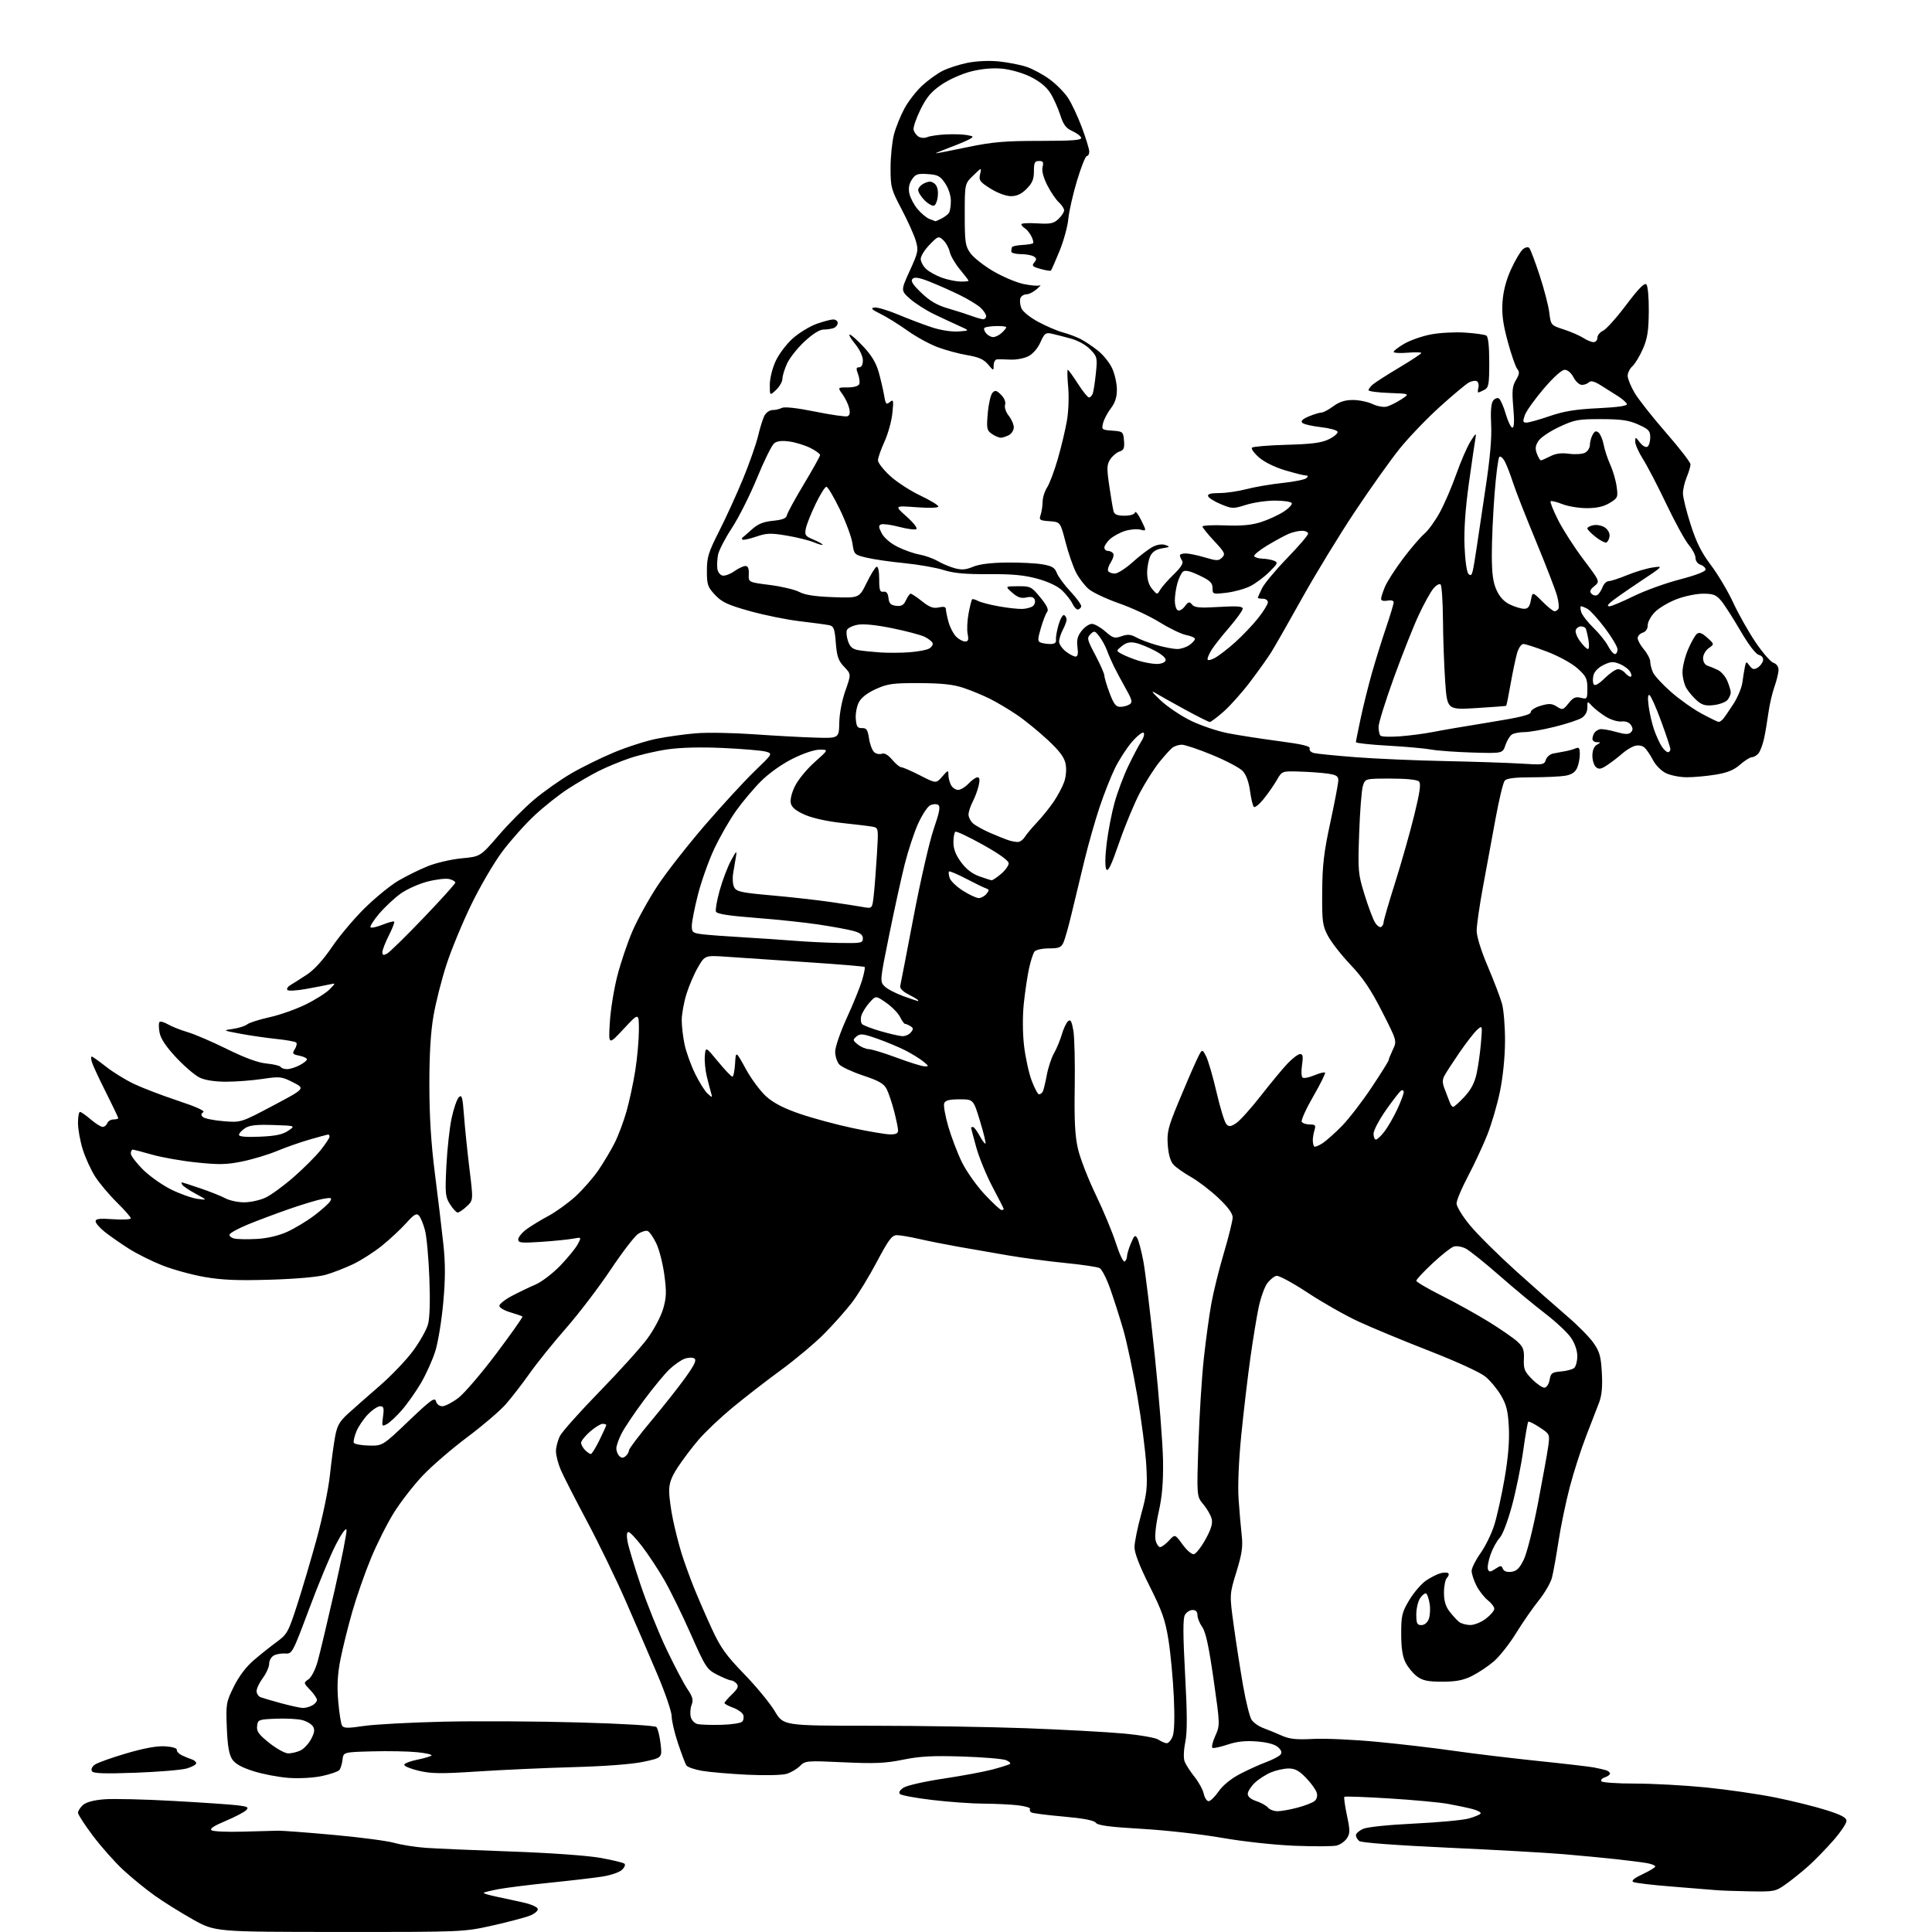 <?xml version="1.0" encoding="UTF-8" standalone="no"?>
<svg 
  version="1.1" 
  xmlns="http://www.w3.org/2000/svg" 
  xmlns:xlink="http://www.w3.org/1999/xlink" 
  xmlns:svg="http://www.w3.org/2000/svg"
  xmlns:rdf="http://www.w3.org/1999/02/22-rdf-syntax-ns#"
  xmlns:cc="http://creativecommons.org/ns#"
  xmlns:dc="http://purl.org/dc/elements/1.1/"
  viewBox="0 0 768 768"
  width="768"
  height="768"
>
<style>svg {background-color: white; }</style>"
<path stroke="none" fill="black" fill-rule="evenodd" d="M134.88,767.98C85.50,767.96 85.50,767.96 76.64,762.99C71.76,760.25 64.91,755.97 61.40,753.46C57.89,750.96 52.31,746.40 48.99,743.33C45.67,740.26 40.27,734.17 36.98,729.81C33.69,725.45 31.00,721.30 31.00,720.59C31.00,719.89 31.88,718.52 32.95,717.54C34.22,716.40 37.19,715.59 41.44,715.25C45.03,714.96 57.31,715.25 68.73,715.89C80.16,716.52 91.69,717.31 94.36,717.63C98.51,718.13 99.01,718.42 97.82,719.61C97.05,720.38 93.35,722.30 89.61,723.88C84.87,725.88 83.21,727.01 84.15,727.59C84.89,728.05 90.45,728.29 96.50,728.11C102.55,727.94 108.85,727.77 110.50,727.73C112.15,727.69 122.05,728.44 132.50,729.39C142.95,730.33 153.83,731.76 156.68,732.56C159.52,733.36 165.15,734.25 169.18,734.54C173.20,734.83 188.43,735.49 203.00,736.00C218.41,736.54 233.27,737.59 238.50,738.51C243.45,739.38 247.85,740.45 248.27,740.87C248.70,741.30 248.20,742.42 247.16,743.36C246.12,744.30 242.62,745.48 239.38,745.98C236.15,746.48 226.75,747.58 218.50,748.42C210.25,749.26 201.06,750.42 198.08,750.98C195.09,751.55 192.47,752.20 192.25,752.42C192.03,752.64 194.47,753.37 197.67,754.03C200.88,754.70 205.72,755.75 208.42,756.37C211.13,756.99 213.53,758.07 213.76,758.76C213.99,759.47 212.70,760.64 210.84,761.42C209.00,762.18 202.27,763.97 195.88,765.40C184.26,768.00 184.26,768.00 134.88,767.98zM695.60,751.84C690.04,751.75 683.92,751.53 682.00,751.35C680.08,751.17 672.21,750.54 664.52,749.93C656.82,749.33 649.94,748.51 649.23,748.11C648.37,747.63 649.64,746.57 652.96,745.02C655.73,743.72 658.00,742.34 658.00,741.94C658.00,741.55 656.54,740.96 654.75,740.63C652.96,740.31 647.45,739.60 642.50,739.06C637.55,738.52 628.08,737.62 621.45,737.06C614.83,736.49 594.15,735.33 575.51,734.48C554.95,733.53 541.10,732.50 540.31,731.84C539.59,731.24 539.00,730.21 539.00,729.54C539.00,728.87 540.24,727.74 541.75,727.04C543.38,726.28 551.63,725.41 562.00,724.91C571.62,724.45 581.42,723.54 583.78,722.90C586.13,722.25 588.28,721.36 588.56,720.91C588.83,720.46 587.36,719.65 585.28,719.11C583.20,718.57 578.80,717.64 575.50,717.05C572.20,716.46 561.70,715.49 552.17,714.90C542.64,714.31 534.64,714.02 534.40,714.26C534.16,714.50 534.62,717.80 535.42,721.60C536.70,727.63 536.70,728.78 535.43,730.73C534.63,731.96 532.80,733.26 531.35,733.63C529.91,733.99 522.38,734.03 514.62,733.72C506.52,733.39 494.18,732.04 485.69,730.56C477.55,729.13 463.20,727.53 453.81,726.99C441.11,726.26 436.44,725.64 435.61,724.58C434.86,723.61 430.71,722.82 422.71,722.11C416.22,721.54 410.48,720.80 409.94,720.46C409.41,720.13 409.19,719.50 409.46,719.07C409.73,718.63 407.60,717.99 404.72,717.64C401.85,717.30 395.68,717.00 391.00,716.98C386.32,716.96 377.15,716.30 370.60,715.52C364.06,714.75 358.28,713.68 357.75,713.15C357.13,712.53 357.65,711.62 359.18,710.62C360.50,709.75 367.64,708.14 375.04,707.03C382.44,705.92 391.20,704.29 394.50,703.41C397.80,702.53 400.91,701.55 401.42,701.24C401.93,700.93 401.25,700.23 399.92,699.69C398.59,699.16 390.75,698.50 382.49,698.24C370.72,697.87 365.65,698.14 358.99,699.50C352.00,700.93 347.82,701.12 335.33,700.54C320.61,699.86 320.10,699.90 317.98,702.02C316.79,703.21 314.39,704.62 312.65,705.14C310.89,705.67 304.00,705.82 297.00,705.48C290.12,705.14 282.05,704.45 279.06,703.93C276.07,703.42 273.26,702.44 272.82,701.75C272.39,701.06 270.90,697.12 269.52,693.00C268.13,688.87 267.00,684.04 267.00,682.25C267.00,680.47 264.47,673.05 261.38,665.76C258.29,658.47 252.61,645.30 248.76,636.50C244.91,627.70 237.95,613.37 233.30,604.65C228.65,595.93 223.98,586.78 222.92,584.32C221.86,581.85 221.00,578.50 221.00,576.87C221.00,575.24 221.73,572.49 222.62,570.77C223.51,569.05 230.63,561.07 238.45,553.05C246.27,545.02 254.77,535.60 257.34,532.11C259.92,528.61 262.72,523.32 263.60,520.32C264.92,515.77 265.00,513.53 264.08,506.74C263.48,502.27 262.04,496.64 260.87,494.23C259.70,491.81 258.16,489.62 257.45,489.34C256.74,489.07 255.03,489.59 253.65,490.49C252.27,491.40 247.33,497.84 242.67,504.82C238.01,511.79 230.05,522.22 224.99,528.00C219.93,533.77 213.41,541.87 210.50,546.00C207.59,550.12 203.31,555.64 201.00,558.27C198.69,560.89 191.78,566.79 185.65,571.37C179.52,575.96 171.54,582.85 167.92,586.69C164.31,590.53 159.18,597.14 156.54,601.39C153.89,605.63 149.79,613.79 147.43,619.52C145.06,625.24 141.73,634.78 140.03,640.71C138.33,646.65 136.22,655.15 135.34,659.61C134.18,665.51 133.93,670.03 134.44,676.17C134.83,680.82 135.52,685.22 135.97,685.95C136.64,687.03 138.23,687.06 144.64,686.10C148.96,685.46 163.30,684.69 176.50,684.39C189.70,684.10 213.87,684.23 230.22,684.70C247.43,685.18 260.35,685.95 260.93,686.53C261.48,687.08 262.22,690.05 262.59,693.14C263.25,698.74 263.25,698.74 255.87,700.32C251.28,701.30 240.76,702.11 228.00,702.46C216.72,702.78 199.61,703.55 189.96,704.18C175.35,705.14 171.43,705.09 166.46,703.91C163.18,703.14 160.59,702.05 160.70,701.50C160.81,700.95 163.14,700.05 165.88,699.50C168.62,698.95 171.15,698.20 171.51,697.84C171.87,697.47 169.31,696.88 165.83,696.53C162.35,696.17 154.32,696.02 148.00,696.19C136.50,696.50 136.50,696.50 136.16,699.50C135.98,701.15 135.41,703.00 134.90,703.62C134.39,704.23 131.29,705.30 128.01,706.00C124.56,706.73 118.97,707.04 114.77,706.74C110.77,706.45 104.46,705.25 100.75,704.07C96.00,702.56 93.48,701.14 92.27,699.30C91.04,697.41 90.45,693.92 90.16,686.80C89.78,677.35 89.90,676.64 92.92,670.51C94.92,666.45 97.81,662.60 100.79,660.04C103.38,657.81 107.50,654.52 109.95,652.73C114.15,649.66 114.62,648.80 118.12,637.99C120.17,631.67 123.69,619.75 125.95,611.50C128.21,603.25 130.54,592.00 131.13,586.50C131.72,581.00 132.65,574.08 133.20,571.12C134.01,566.72 134.95,565.06 138.35,561.96C140.63,559.88 146.27,554.91 150.88,550.92C155.49,546.93 161.45,540.70 164.13,537.08C166.81,533.46 169.50,528.70 170.12,526.50C170.84,523.93 171.04,517.32 170.68,508.00C170.38,500.02 169.59,491.48 168.93,489.00C168.27,486.52 167.19,483.91 166.53,483.20C165.56,482.15 164.58,482.73 161.47,486.20C159.35,488.56 155.03,492.59 151.87,495.15C148.71,497.71 143.50,501.04 140.31,502.55C137.11,504.07 132.25,505.95 129.50,506.74C126.49,507.61 117.75,508.39 107.50,508.70C94.51,509.09 88.33,508.84 81.30,507.62C76.23,506.74 68.66,504.65 64.46,502.99C60.27,501.32 54.28,498.33 51.17,496.34C48.05,494.36 43.81,491.41 41.75,489.78C39.69,488.16 38.00,486.23 38.00,485.50C38.00,484.47 39.59,484.28 45.00,484.66C48.85,484.93 52.00,484.76 52.00,484.29C52.00,483.82 49.50,480.97 46.45,477.97C43.40,474.96 39.53,470.36 37.85,467.75C36.17,465.13 33.94,460.26 32.89,456.91C31.85,453.56 31.00,448.84 31.00,446.41C31.00,443.98 31.35,442.00 31.79,442.00C32.22,442.00 34.13,443.33 36.04,444.96C37.94,446.59 40.08,447.94 40.78,447.96C41.49,447.98 42.32,447.33 42.64,446.50C42.95,445.68 44.07,445.00 45.11,445.00C46.15,445.00 47.00,444.76 47.00,444.47C47.00,444.18 44.80,439.56 42.11,434.22C39.42,428.87 36.91,423.49 36.54,422.25C36.17,421.01 36.13,420.00 36.46,420.00C36.79,420.00 39.32,421.79 42.09,423.98C44.86,426.17 49.91,429.28 53.31,430.90C56.72,432.52 64.59,435.52 70.80,437.58C77.97,439.95 81.63,441.61 80.81,442.12C79.88,442.69 79.82,443.22 80.60,444.00C81.20,444.60 84.86,445.36 88.73,445.68C95.77,446.27 95.77,446.27 108.56,439.49C121.34,432.71 121.34,432.71 116.51,430.26C111.94,427.93 111.30,427.86 104.30,428.90C100.24,429.51 93.74,430.00 89.86,430.00C85.45,430.00 81.53,429.40 79.42,428.39C77.55,427.51 73.34,423.92 70.06,420.41C65.99,416.05 63.88,412.90 63.43,410.47C63.06,408.51 63.05,406.61 63.41,406.26C63.77,405.90 65.29,406.32 66.78,407.20C68.28,408.08 71.80,409.47 74.61,410.30C77.42,411.13 84.49,414.17 90.31,417.05C97.38,420.54 102.59,422.45 105.97,422.77C108.76,423.04 111.28,423.65 111.58,424.13C111.88,424.61 113.01,425.00 114.11,425.00C115.20,425.00 117.43,424.31 119.05,423.47C120.67,422.64 122.00,421.57 122.00,421.10C122.00,420.63 120.64,419.98 118.98,419.65C116.26,419.10 116.08,418.84 117.19,417.07C117.87,415.98 118.12,414.79 117.75,414.42C117.38,414.05 113.80,413.40 109.79,412.99C105.78,412.57 99.35,411.64 95.50,410.92C88.50,409.60 88.50,409.60 92.66,408.99C94.95,408.66 97.47,407.85 98.26,407.20C99.04,406.55 103.02,405.28 107.09,404.38C111.17,403.48 117.65,401.19 121.50,399.30C125.35,397.41 129.62,394.71 131.00,393.31C133.50,390.76 133.50,390.76 131.00,391.32C129.62,391.63 125.46,392.44 121.76,393.11C118.05,393.79 114.67,393.99 114.26,393.55C113.84,393.12 114.35,392.26 115.39,391.63C116.43,391.01 119.35,389.15 121.88,387.50C124.87,385.55 128.39,381.69 131.92,376.50C134.91,372.10 140.78,365.12 144.97,361.00C149.16,356.88 155.14,351.99 158.26,350.15C161.39,348.30 166.67,345.69 170.00,344.35C173.32,343.00 179.40,341.59 183.50,341.20C190.96,340.50 190.96,340.50 198.24,332.04C202.25,327.38 208.62,320.98 212.40,317.80C216.18,314.63 222.73,310.00 226.96,307.52C231.19,305.04 238.89,301.25 244.08,299.09C249.26,296.93 256.88,294.49 261.00,293.67C265.12,292.84 272.14,291.87 276.58,291.50C281.03,291.12 291.38,291.30 299.58,291.88C307.79,292.46 318.77,293.06 324.00,293.21C333.50,293.50 333.50,293.50 333.62,287.32C333.68,283.69 334.69,278.43 336.05,274.57C338.37,268.00 338.37,268.00 335.58,265.08C333.27,262.67 332.69,261.02 332.25,255.57C331.80,249.88 331.43,248.91 329.61,248.52C328.45,248.28 323.23,247.57 318.00,246.96C312.77,246.35 303.77,244.52 298.00,242.90C289.27,240.45 286.95,239.37 284.25,236.49C281.31,233.36 281.00,232.44 281.00,226.89C281.00,221.52 281.61,219.54 285.88,211.12C288.57,205.83 292.85,196.45 295.39,190.28C297.93,184.11 300.62,176.42 301.37,173.21C302.13,169.99 303.26,166.37 303.91,165.18C304.55,163.98 305.98,163.00 307.10,163.00C308.22,163.00 309.89,162.62 310.82,162.15C311.86,161.61 316.84,162.17 324.00,163.62C330.32,164.90 336.11,165.73 336.86,165.47C337.78,165.13 338.01,164.12 337.56,162.24C337.20,160.73 336.01,158.26 334.92,156.75C332.94,154.00 332.94,154.00 337.00,154.00C339.45,154.00 341.26,153.47 341.57,152.67C341.85,151.94 341.62,150.14 341.07,148.67C340.25,146.52 340.34,146.00 341.52,146.00C342.47,146.00 343.00,145.00 343.00,143.23C343.00,141.61 341.72,138.91 339.93,136.73C338.24,134.68 337.28,133.00 337.79,133.00C338.31,133.00 340.79,135.20 343.30,137.89C346.53,141.34 348.32,144.37 349.36,148.14C350.17,151.09 351.12,155.22 351.48,157.32C352.04,160.69 352.31,160.99 353.72,159.82C355.17,158.63 355.27,159.06 354.73,164.25C354.41,167.42 352.99,172.53 351.57,175.62C350.16,178.71 349.00,182.03 349.00,182.98C349.00,183.94 351.14,186.70 353.75,189.11C356.36,191.53 361.76,195.05 365.75,196.94C369.74,198.84 373.00,200.81 373.00,201.33C373.00,201.90 369.53,202.02 364.25,201.63C355.50,200.99 355.50,200.99 360.39,205.34C363.09,207.74 364.83,209.99 364.27,210.33C363.72,210.68 360.64,210.28 357.44,209.44C354.25,208.61 351.02,208.16 350.28,208.45C349.17,208.87 349.21,209.50 350.49,211.98C351.42,213.77 353.95,215.95 356.77,217.36C359.37,218.66 363.30,220.05 365.50,220.44C367.70,220.83 370.94,221.99 372.71,223.01C374.47,224.04 377.53,225.33 379.50,225.87C382.25,226.63 383.95,226.50 386.79,225.30C389.19,224.29 393.87,223.69 400.00,223.62C405.23,223.55 411.66,223.87 414.30,224.32C418.20,224.98 419.29,225.63 420.10,227.77C420.65,229.22 423.14,232.58 425.62,235.24C428.11,237.89 429.99,240.54 429.80,241.11C429.61,241.68 429.01,242.22 428.48,242.30C427.94,242.38 426.97,241.33 426.31,239.97C425.66,238.61 423.83,236.26 422.25,234.74C420.44,233.01 416.76,231.26 412.43,230.06C407.21,228.62 402.42,228.17 393.00,228.23C383.71,228.29 379.09,227.87 375.00,226.57C371.98,225.62 365.00,224.40 359.50,223.86C354.00,223.32 347.25,222.35 344.51,221.69C339.60,220.52 339.51,220.43 338.86,216.00C338.50,213.53 336.25,207.45 333.85,202.50C331.46,197.55 329.05,193.50 328.50,193.50C327.95,193.50 326.02,196.58 324.21,200.34C322.40,204.10 320.65,208.49 320.33,210.09C319.81,212.70 320.12,213.15 323.38,214.51C325.37,215.35 327.00,216.25 327.00,216.53C327.00,216.80 325.45,216.38 323.56,215.59C321.66,214.80 316.80,213.59 312.76,212.91C306.35,211.84 304.77,211.89 300.53,213.34C297.85,214.25 295.44,214.77 295.16,214.50C294.89,214.22 294.86,213.89 295.09,213.75C295.32,213.61 296.99,212.16 298.80,210.52C301.27,208.29 303.37,207.42 307.28,207.02C311.07,206.64 312.57,206.05 312.80,204.84C312.97,203.92 316.01,198.34 319.56,192.44C323.10,186.54 326.00,181.34 326.00,180.88C326.00,180.42 324.30,179.17 322.23,178.12C320.15,177.06 316.44,175.89 313.98,175.53C310.93,175.08 308.95,175.29 307.78,176.19C306.83,176.91 303.77,183.09 300.97,189.93C298.17,196.76 293.66,205.74 290.95,209.87C288.24,214.00 285.75,218.81 285.42,220.56C285.10,222.31 284.98,224.80 285.16,226.11C285.35,227.41 286.28,228.63 287.24,228.81C288.20,228.99 290.30,228.21 291.90,227.07C293.50,225.93 295.48,225.00 296.30,225.00C297.35,225.00 297.75,225.97 297.65,228.23C297.50,231.46 297.50,231.46 306.00,232.53C310.68,233.12 315.95,234.37 317.72,235.31C319.98,236.51 324.02,237.13 331.24,237.38C341.54,237.74 341.54,237.74 344.52,231.65C346.16,228.30 347.95,225.43 348.50,225.28C349.08,225.12 349.50,227.23 349.50,230.25C349.50,234.61 349.78,235.45 351.18,235.22C352.36,235.03 352.96,235.77 353.18,237.72C353.43,239.91 354.08,240.57 356.24,240.82C358.38,241.06 359.24,240.56 360.15,238.57C360.79,237.15 361.64,236.00 362.02,236.00C362.41,236.00 364.45,237.37 366.55,239.04C369.53,241.41 370.99,241.94 373.19,241.46C375.17,241.02 376.00,241.23 376.01,242.17C376.01,242.90 376.49,245.22 377.07,247.31C377.65,249.41 379.00,252.00 380.06,253.06C381.13,254.13 382.73,255.00 383.62,255.00C384.90,255.00 385.12,254.35 384.65,252.00C384.32,250.35 384.49,246.68 385.03,243.83C385.57,240.98 386.20,238.47 386.42,238.25C386.65,238.02 387.70,238.30 388.76,238.87C389.83,239.44 393.58,240.42 397.10,241.04C400.62,241.67 404.82,242.13 406.43,242.06C408.05,241.99 409.93,241.47 410.62,240.90C411.32,240.32 411.63,239.19 411.31,238.38C410.92,237.34 409.92,237.08 407.99,237.50C405.91,237.96 404.53,237.49 402.37,235.59C399.50,233.06 399.50,233.06 404.68,233.03C409.63,233.00 410.04,233.21 413.55,237.50C416.19,240.72 416.96,242.36 416.25,243.25C415.70,243.94 414.57,246.84 413.75,249.69C412.44,254.22 412.44,254.95 413.71,255.44C414.51,255.75 416.25,256.00 417.57,256.00C419.27,256.00 419.92,255.49 419.77,254.25C419.66,253.29 420.14,250.57 420.83,248.22C421.53,245.87 422.52,244.20 423.05,244.53C423.57,244.85 424.00,245.65 423.99,246.31C423.99,246.96 423.32,248.79 422.49,250.36C421.67,251.94 421.00,254.04 421.00,255.04C421.00,256.04 422.19,257.79 423.63,258.93C425.08,260.07 426.84,261.00 427.54,261.00C428.43,261.00 428.66,259.88 428.31,257.25C427.93,254.40 428.33,252.84 429.98,250.75C431.17,249.24 433.00,248.00 434.04,248.00C435.08,248.00 437.46,249.35 439.34,250.99C442.40,253.68 443.06,253.88 445.83,252.91C448.26,252.06 449.50,252.16 451.71,253.39C453.24,254.24 456.94,255.63 459.93,256.47C462.92,257.31 466.53,258.00 467.96,258.00C469.39,258.00 471.56,257.30 472.78,256.44C474.00,255.59 475.00,254.48 475.00,253.99C475.00,253.49 473.45,252.80 471.56,252.45C469.68,252.09 464.97,249.84 461.11,247.44C457.25,245.03 449.97,241.63 444.92,239.87C439.88,238.10 434.44,235.56 432.83,234.21C431.23,232.85 428.95,229.89 427.77,227.62C426.60,225.36 424.70,219.90 423.57,215.50C421.50,207.50 421.50,207.50 417.20,207.19C413.27,206.91 412.97,206.70 413.66,204.69C414.07,203.49 414.43,201.13 414.46,199.46C414.48,197.79 415.28,195.22 416.24,193.76C417.20,192.30 419.10,187.24 420.47,182.52C421.83,177.81 423.47,170.96 424.10,167.32C424.76,163.59 424.98,157.71 424.62,153.85C424.27,150.08 424.20,147.00 424.46,147.00C424.72,147.00 426.52,149.48 428.46,152.50C430.39,155.53 432.38,158.00 432.88,158.00C433.38,158.00 434.05,157.32 434.37,156.49C434.69,155.66 435.25,152.03 435.62,148.44C436.26,142.19 436.16,141.78 433.42,138.92C431.71,137.13 428.53,135.37 425.53,134.55C422.76,133.79 419.34,132.92 417.93,132.61C415.69,132.12 415.14,132.56 413.60,136.04C412.56,138.41 410.61,140.67 408.81,141.60C407.15,142.46 403.92,143.07 401.64,142.95C399.36,142.83 396.94,142.79 396.25,142.87C395.56,142.94 395.00,144.01 395.00,145.25C394.99,147.46 394.95,147.46 392.75,144.84C391.05,142.84 389.02,141.94 384.50,141.18C381.20,140.63 375.87,139.19 372.66,137.98C369.45,136.78 364.05,133.81 360.66,131.38C357.27,128.96 352.48,125.98 350.00,124.77C346.51,123.05 345.96,122.49 347.54,122.24C348.67,122.06 352.94,123.33 357.04,125.05C361.14,126.77 367.19,129.06 370.48,130.14C373.97,131.28 378.35,131.95 380.98,131.76C385.50,131.44 385.50,131.44 381.50,129.65C379.30,128.66 374.80,126.57 371.50,124.99C368.20,123.41 363.83,120.63 361.78,118.81C358.06,115.50 358.06,115.50 361.65,107.62C365.03,100.20 365.17,99.50 364.01,95.62C363.34,93.35 360.81,87.74 358.39,83.15C354.24,75.26 354.00,74.37 354.01,66.65C354.02,62.17 354.64,56.18 355.39,53.35C356.15,50.52 358.02,45.89 359.56,43.06C361.10,40.24 364.26,36.17 366.58,34.03C368.90,31.89 372.53,29.26 374.65,28.19C376.77,27.11 381.19,25.68 384.47,25.00C388.05,24.26 393.05,24.03 396.97,24.41C400.56,24.77 405.52,25.73 408.00,26.55C410.48,27.38 414.63,29.61 417.24,31.52C419.84,33.43 423.13,36.75 424.54,38.89C425.96,41.03 428.44,46.32 430.06,50.64C431.67,54.96 432.99,59.29 433.00,60.25C433.00,61.21 432.57,62.00 432.04,62.00C431.52,62.00 429.76,66.39 428.15,71.75C426.53,77.11 424.97,83.97 424.68,87.00C424.40,90.03 422.81,95.81 421.15,99.85C419.49,103.89 417.97,107.36 417.76,107.57C417.56,107.78 415.69,107.48 413.63,106.91C410.43,106.02 410.05,105.64 411.12,104.36C412.13,103.14 412.10,102.67 410.94,101.94C410.15,101.44 407.81,101.02 405.75,101.02C403.69,101.01 402.00,100.55 402.00,100.00C402.00,99.45 402.11,98.68 402.25,98.29C402.39,97.90 404.22,97.49 406.33,97.38C408.43,97.27 410.38,96.95 410.66,96.68C410.93,96.40 410.61,95.12 409.94,93.84C409.26,92.55 408.10,91.14 407.35,90.70C406.61,90.26 406.00,89.56 406.00,89.15C406.00,88.74 408.81,88.58 412.25,88.79C417.57,89.11 418.84,88.85 420.75,87.05C421.99,85.88 423.00,84.33 423.00,83.62C423.00,82.90 422.05,81.45 420.89,80.40C419.73,79.36 417.67,76.31 416.31,73.63C414.73,70.51 414.06,67.90 414.44,66.38C414.92,64.46 414.65,64.00 413.02,64.00C411.32,64.00 411.00,64.65 411.00,68.08C411.00,71.25 410.35,72.80 408.08,75.08C406.00,77.15 404.19,77.99 401.83,77.98C399.89,77.97 396.51,76.71 393.73,74.97C389.48,72.30 389.04,71.68 389.60,69.24C390.24,66.50 390.24,66.50 386.87,69.77C383.50,73.04 383.50,73.04 383.50,85.27C383.50,96.31 383.72,97.80 385.73,100.62C386.95,102.34 391.00,105.55 394.73,107.75C398.45,109.95 403.90,112.26 406.83,112.89C409.77,113.51 412.69,113.75 413.33,113.43C413.98,113.11 413.44,113.78 412.14,114.92C410.84,116.07 408.98,117.00 408.00,117.00C407.02,117.00 405.95,117.68 405.64,118.51C405.32,119.34 405.46,121.09 405.96,122.40C406.49,123.80 409.24,126.06 412.64,127.91C415.82,129.63 420.24,131.53 422.46,132.12C424.68,132.72 427.85,133.90 429.50,134.74C431.15,135.58 434.25,137.65 436.38,139.33C438.52,141.01 441.10,144.21 442.11,146.44C443.13,148.67 443.97,152.44 443.98,154.82C443.99,157.87 443.29,160.07 441.58,162.32C440.25,164.07 438.85,166.71 438.49,168.19C437.84,170.77 437.99,170.89 442.16,171.19C446.37,171.49 446.51,171.61 446.81,175.17C447.05,178.15 446.72,178.95 445.03,179.49C443.88,179.85 442.23,181.25 441.35,182.58C439.96,184.71 439.91,186.05 440.97,193.26C441.63,197.79 442.39,202.29 442.66,203.25C443.01,204.53 444.17,205.00 446.99,205.00C449.32,205.00 450.98,204.49 451.18,203.71C451.35,202.99 452.46,204.38 453.64,206.79C455.79,211.16 455.79,211.16 453.29,210.54C451.92,210.19 449.16,210.44 447.15,211.08C445.14,211.72 442.49,213.17 441.25,214.30C440.01,215.43 439.00,216.95 439.00,217.67C439.00,218.40 439.65,219.00 440.44,219.00C441.23,219.00 442.17,219.47 442.53,220.04C442.88,220.62 442.44,222.21 441.54,223.57C440.65,224.94 440.19,226.49 440.52,227.03C440.85,227.56 442.04,228.00 443.16,228.00C444.29,228.00 447.49,225.94 450.29,223.43C453.09,220.91 456.66,218.19 458.24,217.38C460.02,216.45 461.93,216.18 463.30,216.66C465.25,217.33 465.10,217.48 462.03,217.96C459.65,218.33 458.16,219.29 457.29,221.00C456.60,222.38 456.02,225.36 456.01,227.64C456.01,230.34 456.69,232.60 458.00,234.14C459.97,236.46 460.02,236.47 461.15,234.50C461.78,233.40 464.20,230.64 466.53,228.38C469.53,225.46 470.52,223.85 469.90,222.88C469.42,222.12 469.02,221.16 469.02,220.75C469.01,220.34 470.04,220.00 471.32,220.00C472.59,220.00 476.03,220.71 478.95,221.58C483.74,223.00 484.42,223.00 485.81,221.62C487.19,220.23 486.88,219.58 482.67,215.08C480.10,212.33 478.00,209.73 478.00,209.29C478.00,208.86 482.07,208.66 487.04,208.85C493.56,209.10 497.54,208.74 501.29,207.53C504.16,206.61 508.20,204.75 510.29,203.39C512.37,202.03 513.80,200.49 513.48,199.96C513.15,199.43 510.14,199.00 506.78,199.00C503.42,199.00 498.27,199.76 495.33,200.68C490.22,202.30 489.79,202.28 485.33,200.43C482.76,199.37 480.48,197.94 480.25,197.25C479.95,196.36 481.25,196.00 484.71,196.00C487.39,196.00 492.26,195.29 495.54,194.43C498.82,193.57 505.28,192.46 509.90,191.98C514.53,191.49 518.78,190.62 519.35,190.05C520.08,189.32 519.99,189.00 519.06,189.00C518.32,189.00 514.62,188.08 510.84,186.95C506.73,185.73 502.54,183.65 500.43,181.80C498.49,180.10 497.26,178.36 497.70,177.94C498.14,177.52 504.35,177.01 511.50,176.81C521.60,176.53 525.35,176.03 528.29,174.59C530.37,173.57 531.91,172.23 531.71,171.62C531.50,171.00 528.49,170.18 525.01,169.79C521.53,169.40 518.23,168.63 517.67,168.07C516.97,167.37 517.81,166.56 520.29,165.52C522.30,164.69 524.54,164.00 525.27,164.00C526.01,164.00 528.14,162.88 530.00,161.50C532.41,159.72 534.67,159.00 537.79,159.00C540.22,159.00 543.72,159.72 545.59,160.61C547.46,161.50 550.00,161.96 551.24,161.63C552.48,161.31 555.08,160.02 557.00,158.77C560.50,156.50 560.50,156.50 552.25,156.21C547.71,156.05 544.00,155.56 544.00,155.11C544.00,154.67 544.79,153.64 545.75,152.81C546.71,151.99 551.44,148.96 556.25,146.09C561.06,143.22 565.00,140.62 565.00,140.31C565.00,140.00 562.52,139.96 559.50,140.21C556.48,140.46 554.00,140.31 554.00,139.87C554.00,139.44 555.91,137.98 558.25,136.62C560.59,135.27 565.31,133.61 568.76,132.95C572.20,132.28 578.31,131.95 582.34,132.21C586.37,132.47 590.19,133.00 590.84,133.40C591.59,133.87 592.00,137.57 592.00,144.02C592.00,152.79 591.78,154.05 590.07,154.96C589.00,155.53 587.92,156.00 587.66,156.00C587.40,156.00 587.41,155.15 587.68,154.11C587.95,153.07 587.69,151.93 587.11,151.57C586.52,151.20 585.09,151.42 583.92,152.04C582.75,152.67 577.58,156.99 572.43,161.64C567.27,166.30 560.07,173.80 556.43,178.30C552.79,182.81 544.73,194.15 538.51,203.50C532.30,212.85 522.87,228.31 517.56,237.85C512.24,247.39 506.72,257.07 505.29,259.35C503.86,261.63 500.08,266.93 496.90,271.11C493.72,275.30 489.00,280.59 486.42,282.86C483.83,285.14 481.36,287.00 480.91,287.00C480.47,287.00 476.14,284.84 471.30,282.20C466.46,279.56 461.15,276.59 459.50,275.60C457.33,274.29 457.84,275.06 461.33,278.38C463.99,280.90 469.39,284.54 473.33,286.47C477.27,288.39 483.88,290.63 488.00,291.44C492.12,292.25 501.26,293.67 508.30,294.60C517.71,295.84 520.98,296.62 520.62,297.55C520.35,298.26 521.09,299.05 522.32,299.35C523.52,299.65 531.02,300.39 539.00,301.01C546.98,301.62 562.95,302.31 574.50,302.54C586.05,302.78 599.62,303.23 604.66,303.55C613.30,304.10 613.86,304.02 614.48,302.07C614.84,300.93 616.12,299.81 617.32,299.56C618.52,299.32 620.62,298.93 622.00,298.69C623.38,298.45 625.29,297.93 626.25,297.52C627.70,296.91 628.00,297.32 628.00,299.85C628.00,301.53 627.50,304.00 626.89,305.34C626.11,307.04 624.69,307.95 622.14,308.38C620.14,308.71 614.17,308.98 608.87,308.99C602.10,309.00 598.92,309.39 598.14,310.33C597.53,311.06 595.90,317.81 594.52,325.33C593.13,332.85 590.88,345.10 589.50,352.57C588.12,360.03 587.00,367.86 587.00,369.97C587.00,372.27 588.76,377.94 591.41,384.15C593.83,389.84 596.38,396.52 597.07,399.00C597.76,401.48 598.30,408.23 598.27,414.00C598.23,420.35 597.43,428.26 596.23,434.01C595.15,439.25 592.86,447.02 591.15,451.29C589.44,455.57 586.00,462.92 583.52,467.63C581.03,472.34 579.00,477.19 579.00,478.40C579.00,479.62 581.40,483.53 584.34,487.09C587.28,490.65 595.49,498.80 602.59,505.21C609.69,511.61 618.88,519.72 623.00,523.24C627.12,526.76 631.81,531.51 633.41,533.78C635.88,537.29 636.39,539.13 636.76,545.71C637.07,551.17 636.74,554.70 635.68,557.50C634.84,559.70 632.52,565.72 630.51,570.89C628.50,576.05 625.57,585.17 624.00,591.16C622.43,597.15 620.41,606.87 619.52,612.77C618.62,618.67 617.45,625.16 616.92,627.18C616.39,629.21 614.04,633.26 611.69,636.18C609.34,639.11 605.28,644.97 602.66,649.21C600.04,653.46 596.05,658.52 593.78,660.46C591.51,662.40 587.59,665.01 585.08,666.25C581.62,667.95 578.75,668.50 573.32,668.50C567.64,668.50 565.56,668.07 563.32,666.43C561.77,665.29 559.71,662.81 558.75,660.93C557.52,658.51 557.00,655.14 557.00,649.46C557.00,642.16 557.30,640.91 560.25,635.99C562.04,633.01 565.05,629.53 566.94,628.25C568.83,626.98 571.44,625.68 572.74,625.35C574.03,625.03 575.38,625.05 575.73,625.40C576.08,625.75 575.83,626.57 575.18,627.22C574.53,627.87 574.00,630.50 574.00,633.07C574.00,636.36 574.65,638.58 576.23,640.62C577.45,642.20 579.14,644.05 579.98,644.72C580.81,645.39 582.81,645.95 584.41,645.97C586.02,645.99 588.80,644.87 590.66,643.45C592.50,642.05 594.00,640.28 594.00,639.52C594.00,638.76 592.83,637.23 591.41,636.11C589.99,634.99 587.96,632.38 586.91,630.32C585.86,628.26 585.00,625.63 585.00,624.46C585.00,623.30 586.59,620.14 588.52,617.43C590.46,614.72 592.94,609.63 594.03,606.12C595.12,602.62 596.96,594.29 598.11,587.62C599.52,579.48 600.07,572.84 599.79,567.41C599.46,560.91 598.84,558.41 596.69,554.73C595.21,552.21 592.41,548.83 590.46,547.23C588.40,545.53 579.09,541.26 568.21,537.02C557.92,533.01 545.23,527.75 540.00,525.32C534.77,522.90 525.70,517.75 519.82,513.87C513.95,510.00 508.38,506.98 507.43,507.16C506.49,507.35 504.83,508.68 503.76,510.11C502.69,511.55 501.16,515.83 500.35,519.61C499.55,523.40 498.05,532.58 497.01,540.00C495.97,547.42 494.37,561.07 493.44,570.32C492.42,580.59 491.99,590.53 492.35,595.82C492.68,600.60 493.23,607.06 493.59,610.20C494.12,614.83 493.72,617.57 491.49,624.87C488.73,633.85 488.73,633.85 490.43,646.17C491.36,652.95 493.03,663.67 494.13,670.00C495.24,676.33 496.75,682.44 497.50,683.60C498.24,684.75 500.34,686.25 502.17,686.92C504.00,687.60 507.30,688.95 509.50,689.93C512.65,691.32 515.31,691.60 522.00,691.25C526.67,691.00 538.15,691.52 547.50,692.41C556.85,693.30 570.58,694.91 578.00,695.99C585.42,697.06 600.27,698.85 611.00,699.97C621.73,701.08 631.85,702.26 633.50,702.57C635.15,702.89 637.29,703.37 638.25,703.64C639.21,703.91 640.00,704.52 640.00,705.00C640.00,705.48 639.09,706.15 637.99,706.50C636.88,706.86 636.23,707.56 636.54,708.07C636.86,708.58 642.88,709.00 649.92,709.00C656.96,709.00 669.65,709.69 678.11,710.53C686.57,711.38 698.97,713.17 705.66,714.52C712.34,715.87 721.46,718.12 725.91,719.53C732.04,721.47 734.00,722.52 734.00,723.87C734.00,724.85 731.64,728.34 728.75,731.63C725.86,734.93 721.48,739.44 719.00,741.66C716.52,743.88 712.52,747.12 710.10,748.85C705.81,751.92 705.44,752.00 695.60,751.84zM507.87,719.99C509.32,719.98 512.89,719.34 515.81,718.56C518.72,717.79 521.77,716.60 522.58,715.93C523.48,715.19 523.80,713.91 523.41,712.61C523.07,711.45 521.17,708.81 519.19,706.75C516.44,703.89 514.81,703.00 512.26,703.00C510.43,703.00 507.26,703.70 505.22,704.55C503.17,705.41 500.26,707.29 498.75,708.74C497.24,710.19 496.00,712.16 496.00,713.11C496.00,714.20 497.27,715.27 499.42,715.97C501.30,716.59 503.38,717.75 504.04,718.55C504.70,719.35 506.43,719.99 507.87,719.99zM480.44,716.00C481.15,716.00 482.94,714.25 484.43,712.11C486.08,709.72 489.33,707.06 492.81,705.24C495.94,703.60 500.63,701.47 503.24,700.50C505.84,699.53 508.43,698.19 508.98,697.52C509.69,696.66 509.42,695.78 508.04,694.54C506.79,693.40 503.82,692.59 499.69,692.26C495.14,691.90 491.77,692.25 488.13,693.46C485.30,694.40 482.56,695.01 482.04,694.83C481.51,694.65 481.97,692.53 483.05,690.13C485.01,685.76 485.01,685.76 482.42,667.63C480.55,654.50 479.30,648.75 477.92,646.79C476.86,645.30 476.00,643.16 476.00,642.04C476.00,640.68 475.35,640.00 474.04,640.00C472.95,640.00 471.59,640.91 470.99,642.01C470.22,643.46 470.25,650.11 471.09,665.52C471.96,681.36 471.98,688.47 471.17,692.52C470.51,695.81 470.41,698.93 470.92,700.27C471.40,701.49 473.15,704.21 474.82,706.30C476.50,708.39 478.16,711.43 478.51,713.05C478.87,714.67 479.74,716.00 480.44,716.00zM53.90,704.69C41.41,705.14 37.11,704.99 36.55,704.08C36.11,703.37 36.57,702.30 37.65,701.50C38.67,700.75 44.30,698.73 50.16,697.01C57.30,694.91 62.41,693.98 65.66,694.19C68.51,694.37 70.42,694.96 70.30,695.61C70.19,696.22 71.09,697.19 72.30,697.77C73.51,698.34 75.29,699.07 76.25,699.38C77.21,699.69 78.00,700.38 78.00,700.92C78.00,701.46 76.31,702.39 74.25,702.99C72.19,703.59 63.03,704.35 53.90,704.69zM114.58,697.00C115.86,697.00 118.01,696.50 119.36,695.88C120.71,695.27 122.64,693.24 123.64,691.37C125.02,688.81 125.21,687.55 124.40,686.28C123.82,685.35 121.89,684.21 120.11,683.75C118.34,683.29 113.65,683.05 109.70,683.21C102.76,683.49 102.49,683.60 102.20,686.12C101.95,688.25 102.87,689.52 107.08,692.87C109.93,695.14 113.31,697.00 114.58,697.00zM463.77,692.95C464.48,692.98 465.54,691.76 466.13,690.25C466.83,688.47 467.00,682.90 466.61,674.50C466.28,667.35 465.33,657.23 464.50,652.00C463.24,644.04 462.02,640.56 456.98,630.50C452.99,622.56 450.96,617.32 450.98,615.00C450.99,613.08 452.18,607.23 453.62,602.00C455.93,593.65 456.17,591.29 455.67,582.50C455.36,577.00 453.76,564.62 452.11,555.00C450.47,545.38 447.94,533.45 446.50,528.50C445.06,523.55 442.71,516.22 441.29,512.21C439.87,508.20 437.99,504.54 437.11,504.08C436.22,503.62 430.10,502.71 423.50,502.06C416.90,501.42 406.55,500.04 400.50,499.00C394.45,497.97 385.45,496.40 380.50,495.52C375.55,494.64 368.66,493.26 365.19,492.46C361.72,491.66 357.82,491.00 356.52,491.00C354.56,491.00 353.26,492.73 348.55,501.62C345.46,507.46 340.98,514.78 338.59,517.87C336.21,520.97 331.26,526.52 327.60,530.22C323.94,533.91 316.16,540.44 310.31,544.72C304.46,549.00 295.78,555.73 291.03,559.67C286.27,563.62 280.27,569.31 277.70,572.32C275.12,575.33 271.44,580.20 269.51,583.13C266.90,587.09 266.00,589.53 266.00,592.66C266.00,594.98 266.69,600.16 267.54,604.18C268.38,608.21 269.91,614.20 270.94,617.50C271.96,620.80 274.16,626.88 275.81,631.00C277.47,635.12 280.69,642.55 282.98,647.50C286.44,655.00 288.59,658.00 295.86,665.50C300.66,670.45 306.12,677.09 308.00,680.25C311.42,686.00 311.42,686.00 346.46,686.01C365.73,686.01 393.43,686.46 408.00,687.00C422.57,687.55 439.90,688.48 446.50,689.09C453.16,689.69 459.39,690.78 460.50,691.54C461.60,692.28 463.07,692.92 463.77,692.95zM286.72,685.64C290.69,685.55 294.41,684.99 295.00,684.40C295.59,683.81 295.78,682.60 295.44,681.70C295.09,680.80 293.28,679.51 291.40,678.83C289.53,678.15 288.00,677.32 288.00,676.99C288.00,676.65 289.34,675.09 290.98,673.52C293.26,671.33 293.70,670.35 292.86,669.33C292.25,668.60 291.25,668.00 290.63,667.99C290.01,667.98 287.53,666.97 285.13,665.74C280.96,663.60 280.49,662.88 274.52,649.41C271.09,641.66 266.34,631.99 263.97,627.91C261.61,623.83 257.69,617.91 255.28,614.75C252.86,611.59 250.41,609.00 249.83,609.00C249.16,609.00 249.02,610.37 249.45,612.75C249.81,614.81 252.15,622.58 254.64,630.00C257.13,637.42 261.77,648.94 264.94,655.59C268.11,662.24 271.87,669.38 273.28,671.46C275.34,674.49 275.67,675.74 274.93,677.69C274.41,679.04 274.26,681.21 274.59,682.51C274.93,683.85 276.13,685.09 277.34,685.36C278.53,685.61 282.75,685.74 286.72,685.64zM120.32,678.94C121.31,678.97 123.00,678.53 124.07,677.96C125.13,677.40 126.00,676.41 126.00,675.77C126.00,675.13 124.78,673.34 123.30,671.79C120.61,668.98 120.61,668.96 122.65,667.53C123.84,666.70 125.39,663.64 126.31,660.29C127.20,657.11 130.21,644.44 133.01,632.15C135.81,619.85 137.94,609.05 137.75,608.15C137.53,607.17 135.81,609.55 133.51,614.00C131.38,618.12 126.61,629.60 122.91,639.50C116.35,657.04 116.11,657.49 113.45,657.29C111.94,657.18 109.88,657.53 108.86,658.08C107.84,658.62 107.00,660.09 107.00,661.34C107.00,662.59 105.88,665.14 104.50,667.00C103.12,668.86 102.00,671.22 102.00,672.23C102.00,673.24 102.72,674.34 103.60,674.68C104.48,675.01 108.19,676.10 111.85,677.09C115.51,678.07 119.32,678.91 120.32,678.94zM565.02,646.00C566.25,646.00 567.41,645.04 567.97,643.57C568.48,642.23 568.63,639.52 568.31,637.55C567.99,635.57 567.37,633.73 566.93,633.46C566.50,633.19 565.43,633.97 564.57,635.21C563.71,636.44 563.00,639.37 563.00,641.72C563.00,645.35 563.31,646.00 565.02,646.00zM594.42,623.65C596.56,622.24 596.88,622.24 597.40,623.60C597.78,624.59 598.97,625.02 600.74,624.82C602.88,624.57 604.00,623.49 605.71,620.00C606.95,617.49 609.45,607.56 611.38,597.50C613.28,587.60 615.12,577.38 615.47,574.80C616.10,570.16 616.06,570.06 612.03,567.40C609.79,565.92 607.75,564.91 607.50,565.17C607.25,565.42 606.36,570.55 605.51,576.58C604.67,582.61 602.68,592.41 601.08,598.36C599.40,604.63 597.32,610.10 596.12,611.37C594.99,612.57 593.36,615.55 592.51,617.98C591.65,620.42 591.19,623.04 591.48,623.81C591.94,624.99 592.40,624.97 594.42,623.65zM474.61,617.81C475.44,617.64 477.51,614.99 479.21,611.91C481.45,607.87 482.12,605.61 481.65,603.74C481.29,602.32 479.81,599.74 478.35,598.00C475.70,594.85 475.70,594.85 476.39,574.18C476.76,562.80 477.73,547.42 478.54,540.00C479.34,532.58 480.70,522.67 481.56,518.00C482.41,513.33 484.66,504.28 486.56,497.90C488.45,491.52 490.00,485.23 490.00,483.93C490.00,482.36 488.10,479.78 484.30,476.18C481.16,473.21 476.27,469.48 473.44,467.88C470.60,466.28 467.46,464.06 466.45,462.95C465.27,461.65 464.47,458.87 464.21,455.18C463.84,450.12 464.34,448.10 468.32,438.46C470.81,432.43 473.97,425.09 475.34,422.14C477.83,416.77 477.83,416.77 479.40,419.81C480.27,421.48 482.15,427.95 483.59,434.17C485.03,440.40 486.79,446.11 487.49,446.85C488.56,447.98 489.20,447.91 491.41,446.46C492.87,445.51 497.26,440.63 501.17,435.62C505.08,430.60 509.88,424.81 511.84,422.75C513.80,420.69 516.04,419.00 516.82,419.00C517.92,419.00 518.08,419.97 517.57,423.41C517.20,425.88 517.32,428.08 517.85,428.40C518.36,428.72 520.46,428.29 522.50,427.43C524.54,426.58 526.44,426.11 526.71,426.38C526.99,426.65 524.87,430.93 522.01,435.88C519.15,440.84 517.11,445.37 517.47,445.95C517.82,446.53 519.27,447.00 520.68,447.00C522.87,447.00 523.13,447.32 522.53,449.25C522.14,450.49 521.84,452.34 521.86,453.36C521.88,454.39 522.13,455.46 522.42,455.75C522.70,456.04 524.19,455.45 525.72,454.46C527.25,453.46 530.75,450.34 533.50,447.52C536.25,444.70 541.54,437.83 545.25,432.25C548.96,426.68 552.00,421.82 552.00,421.46C552.00,421.10 552.75,419.22 553.66,417.29C555.33,413.79 555.33,413.79 549.41,402.15C544.97,393.42 541.85,388.78 536.86,383.51C533.21,379.66 529.16,374.48 527.86,372.00C525.71,367.91 525.51,366.33 525.59,354.50C525.66,343.90 526.26,338.80 528.84,326.87C530.58,318.82 532.00,311.31 532.00,310.18C532.00,308.52 531.18,308.01 527.75,307.52C525.41,307.18 520.38,306.82 516.56,306.71C509.62,306.50 509.62,306.50 507.56,310.08C506.43,312.05 504.08,315.43 502.34,317.58C500.60,319.74 498.83,321.16 498.42,320.75C498.00,320.34 497.32,317.47 496.90,314.39C496.42,310.84 495.36,307.95 494.00,306.50C492.82,305.24 487.38,302.37 481.91,300.11C476.44,297.85 470.96,296.01 469.73,296.03C468.50,296.05 466.81,296.61 465.98,297.28C465.14,297.95 462.82,300.52 460.82,303.00C458.82,305.48 455.38,310.88 453.19,315.00C450.99,319.12 447.28,328.05 444.93,334.83C441.75,344.05 440.44,346.76 439.77,345.55C439.22,344.57 439.28,340.50 439.92,335.21C440.51,330.42 441.91,323.16 443.05,319.07C444.18,314.98 446.63,308.45 448.49,304.57C450.35,300.68 452.67,296.28 453.64,294.79C454.62,293.30 455.05,291.73 454.61,291.29C454.16,290.86 452.08,292.49 449.97,294.92C447.87,297.35 444.82,302.08 443.19,305.42C441.56,308.76 438.83,315.69 437.12,320.80C435.40,325.92 432.71,335.37 431.14,341.80C429.56,348.24 427.27,357.72 426.05,362.88C424.83,368.04 423.35,373.33 422.76,374.63C421.85,376.64 420.95,377.00 416.96,377.00C414.37,377.00 411.79,377.56 411.24,378.25C410.69,378.94 409.70,381.98 409.05,385.00C408.40,388.02 407.47,394.25 406.99,398.83C406.46,403.86 406.49,410.48 407.06,415.56C407.59,420.19 408.95,426.46 410.08,429.49C411.22,432.52 412.53,435.00 413.01,435.00C413.49,435.00 414.14,434.58 414.46,434.06C414.78,433.54 415.51,430.60 416.08,427.52C416.65,424.44 417.95,420.47 418.97,418.71C419.99,416.94 421.39,413.58 422.08,411.24C422.76,408.89 423.89,406.50 424.59,405.92C425.57,405.11 426.04,405.96 426.68,409.69C427.13,412.33 427.37,422.47 427.22,432.21C427.01,445.57 427.33,451.60 428.51,456.71C429.37,460.45 432.57,468.68 435.62,475.00C438.66,481.32 442.27,490.00 443.63,494.28C444.99,498.55 446.53,501.79 447.05,501.47C447.57,501.15 448.00,500.22 448.00,499.41C448.00,498.60 448.70,496.26 449.56,494.22C450.91,491.01 451.26,490.74 452.11,492.25C452.65,493.21 453.72,497.28 454.49,501.29C455.26,505.31 457.29,522.07 459.01,538.55C460.73,555.02 462.22,573.90 462.32,580.50C462.45,589.22 461.98,594.83 460.59,601.04C459.49,605.96 458.97,610.73 459.36,612.29C459.73,613.78 460.54,615.00 461.15,615.00C461.77,615.00 463.35,613.83 464.68,612.41C467.08,609.81 467.08,609.81 470.09,613.97C471.78,616.30 473.77,617.99 474.61,617.81zM248.68,578.85C249.40,578.25 250.00,577.23 250.00,576.58C250.00,575.94 253.99,570.65 258.86,564.83C263.74,559.01 269.88,551.22 272.52,547.53C276.16,542.42 276.99,540.61 275.99,539.99C275.26,539.54 273.50,539.61 272.08,540.15C270.66,540.68 267.98,542.56 266.13,544.31C264.27,546.07 259.69,551.61 255.96,556.63C252.22,561.64 248.23,567.59 247.08,569.84C245.94,572.08 245.00,574.75 245.00,575.76C245.00,576.77 245.53,578.13 246.18,578.78C247.04,579.64 247.71,579.66 248.68,578.85zM234.86,578.00C235.26,578.00 236.80,575.52 238.29,572.48C239.78,569.44 241.00,566.74 241.00,566.48C241.00,566.22 240.34,566.00 239.53,566.00C238.73,566.00 236.48,567.40 234.53,569.10C232.59,570.81 231.00,572.80 231.00,573.53C231.00,574.26 231.71,575.56 232.57,576.43C233.44,577.29 234.47,578.00 234.86,578.00zM146.54,574.63C152.08,574.76 152.08,574.76 162.42,564.89C171.21,556.50 172.85,555.31 173.29,557.00C173.59,558.17 174.66,559.00 175.83,559.00C176.94,559.00 179.79,557.52 182.17,555.72C184.55,553.92 191.35,545.98 197.28,538.09C203.21,530.19 207.89,523.56 207.68,523.34C207.46,523.13 205.31,522.38 202.90,521.68C200.48,520.98 198.50,519.81 198.50,519.09C198.50,518.36 200.75,516.58 203.50,515.13C206.26,513.68 210.49,511.65 212.91,510.61C215.33,509.57 219.75,506.19 222.72,503.11C225.69,500.02 228.81,496.21 229.65,494.62C231.18,491.75 231.18,491.75 227.84,492.38C226.00,492.73 220.34,493.30 215.25,493.65C207.21,494.19 206.00,494.07 206.00,492.69C206.00,491.82 207.46,490.02 209.25,488.69C211.04,487.37 214.95,484.98 217.93,483.39C220.92,481.80 225.80,478.28 228.77,475.58C231.73,472.87 235.86,468.14 237.94,465.08C240.02,462.01 242.90,457.18 244.33,454.34C245.77,451.50 247.88,445.87 249.03,441.84C250.18,437.80 251.76,430.45 252.54,425.50C253.32,420.55 253.96,413.35 253.97,409.50C253.97,402.50 253.97,402.50 247.92,409.00C241.87,415.50 241.87,415.50 242.41,406.49C242.70,401.53 244.04,393.21 245.38,387.99C246.71,382.77 249.44,374.71 251.43,370.09C253.43,365.46 257.91,357.36 261.39,352.09C264.87,346.81 273.36,335.98 280.24,328.00C287.12,320.02 296.01,310.37 299.99,306.53C307.22,299.57 307.22,299.57 304.36,298.77C302.79,298.34 295.18,297.69 287.46,297.34C278.44,296.93 270.51,297.13 265.24,297.90C260.74,298.56 254.00,300.14 250.28,301.41C246.55,302.67 241.03,304.96 238.00,306.49C234.97,308.01 229.55,311.16 225.94,313.49C222.33,315.81 216.29,320.59 212.52,324.11C208.75,327.62 202.97,334.10 199.68,338.50C196.39,342.90 190.85,352.35 187.38,359.50C183.90,366.65 179.46,377.38 177.51,383.35C175.56,389.32 173.22,398.55 172.31,403.85C171.18,410.45 170.66,419.19 170.68,431.50C170.70,443.98 171.37,454.72 172.88,466.50C174.07,475.85 175.57,488.31 176.20,494.18C177.07,502.21 177.07,508.04 176.21,517.71C175.58,524.78 174.17,533.47 173.06,537.03C171.96,540.59 169.35,546.37 167.28,549.88C165.20,553.39 161.77,558.24 159.65,560.65C157.53,563.06 154.88,565.53 153.75,566.13C151.81,567.17 151.73,567.01 152.26,563.11C152.72,559.69 152.53,559.00 151.10,559.00C150.16,559.00 147.98,560.46 146.25,562.25C144.52,564.04 142.46,567.08 141.68,569.00C140.90,570.92 140.43,572.95 140.63,573.50C140.84,574.05 143.50,574.56 146.54,574.63zM613.99,551.61C614.82,551.53 615.71,550.15 616.00,548.49C616.45,545.83 616.95,545.46 620.49,545.18C622.68,545.00 625.04,544.38 625.74,543.80C626.43,543.23 627.00,541.11 627.00,539.11C627.00,536.86 626.04,534.04 624.49,531.77C623.11,529.74 618.49,525.41 614.24,522.15C609.98,518.89 601.77,512.09 596.00,507.02C590.23,501.96 584.24,497.16 582.70,496.35C581.16,495.55 579.00,495.18 577.90,495.53C576.79,495.88 572.99,498.88 569.45,502.20C565.90,505.52 563.00,508.62 563.00,509.11C563.00,509.59 567.56,512.27 573.13,515.07C578.71,517.86 587.15,522.55 591.89,525.49C596.63,528.42 601.74,531.96 603.24,533.35C605.50,535.44 605.93,536.62 605.77,540.32C605.60,544.20 606.03,545.23 609.04,548.26C610.94,550.18 613.17,551.68 613.99,551.61zM102.05,492.50C106.18,492.28 110.62,491.25 114.05,489.72C117.05,488.38 121.95,485.43 124.95,483.16C127.95,480.89 130.80,478.32 131.28,477.46C132.05,476.09 131.64,475.97 128.33,476.58C126.23,476.96 120.22,478.77 115.00,480.58C109.78,482.40 102.38,485.17 98.57,486.74C94.75,488.32 91.46,490.11 91.26,490.72C91.05,491.34 91.92,492.07 93.19,492.35C94.46,492.63 98.45,492.69 102.05,492.50zM181.93,482.00C181.40,482.00 180.04,480.54 178.91,478.75C177.02,475.77 176.90,474.49 177.44,463.50C177.77,456.90 178.70,448.37 179.51,444.55C180.32,440.72 181.62,436.96 182.39,436.18C183.60,434.97 183.89,436.01 184.46,443.64C184.83,448.51 185.81,458.04 186.64,464.82C188.15,477.13 188.15,477.13 185.52,479.57C184.08,480.91 182.46,482.00 181.93,482.00zM398.11,481.00C398.60,481.00 399.00,480.83 399.00,480.61C399.00,480.40 397.00,476.46 394.56,471.86C392.12,467.26 389.20,460.13 388.06,456.02C386.93,451.91 386.00,448.42 386.00,448.27C386.00,448.12 386.35,448.00 386.77,448.00C387.20,448.00 388.39,449.58 389.43,451.51C390.47,453.43 391.51,454.82 391.75,454.59C391.98,454.35 390.99,450.30 389.55,445.58C386.94,437.00 386.94,437.00 381.44,437.00C377.36,437.00 375.78,437.41 375.33,438.57C375.00,439.43 375.73,443.56 376.94,447.75C378.16,451.93 380.58,458.30 382.33,461.90C384.07,465.49 388.14,471.26 391.36,474.72C394.59,478.17 397.63,481.00 398.11,481.00zM97.00,477.94C99.47,477.95 103.30,477.12 105.50,476.10C107.70,475.08 112.78,471.38 116.78,467.87C120.78,464.37 125.62,459.52 127.53,457.11C129.44,454.69 131.00,452.33 131.00,451.86C131.00,451.39 130.77,451.00 130.49,451.00C130.21,451.00 126.94,451.87 123.24,452.94C119.53,454.00 113.63,456.07 110.13,457.53C106.62,458.99 100.40,460.86 96.29,461.70C90.09,462.97 87.02,463.03 78.13,462.10C72.24,461.49 64.30,460.09 60.47,458.99C56.64,457.90 53.17,457.00 52.75,457.00C52.34,457.00 52.00,457.70 52.00,458.55C52.00,459.40 54.15,462.25 56.78,464.88C59.41,467.51 64.49,471.10 68.06,472.86C71.63,474.61 76.34,476.29 78.52,476.57C82.50,477.09 82.50,477.09 77.82,474.56C75.24,473.17 72.86,471.57 72.51,471.02C72.16,470.46 72.05,470.00 72.27,470.00C72.48,470.00 75.81,471.08 79.67,472.39C83.54,473.70 88.00,475.49 89.60,476.35C91.19,477.21 94.53,477.93 97.00,477.94zM546.95,453.00C547.47,453.00 549.02,451.53 550.38,449.74C551.75,447.95 554.02,444.01 555.42,440.99C556.83,437.97 557.98,434.91 557.99,434.19C558.00,433.47 557.54,433.17 556.97,433.52C556.41,433.87 553.71,437.34 550.97,441.23C548.24,445.13 546.00,449.37 546.00,450.66C546.00,451.95 546.43,453.00 546.95,453.00zM103.30,451.85C109.52,451.59 112.33,451.00 114.55,449.50C117.50,447.50 117.50,447.50 108.64,447.21C101.90,446.99 99.20,447.29 97.39,448.48C96.07,449.34 95.00,450.53 95.00,451.13C95.00,451.84 97.81,452.09 103.30,451.85zM353.75,450.94C356.09,450.98 357.00,450.55 357.00,449.39C357.00,448.51 356.29,445.04 355.42,441.69C354.55,438.33 353.21,434.37 352.44,432.88C351.35,430.77 349.32,429.60 343.14,427.55C338.79,426.10 334.50,424.11 333.62,423.13C332.73,422.15 332.00,419.85 332.00,418.03C332.00,416.20 334.08,410.17 336.62,404.63C339.16,399.09 341.89,392.36 342.69,389.68C343.48,387.00 343.95,384.62 343.72,384.39C343.49,384.16 333.22,383.30 320.90,382.49C308.58,381.67 294.39,380.71 289.37,380.36C280.25,379.72 280.25,379.72 277.51,384.40C276.00,386.97 273.92,391.80 272.88,395.12C271.85,398.45 271.00,403.14 271.00,405.54C271.00,407.94 271.51,412.29 272.13,415.20C272.74,418.12 274.61,423.30 276.27,426.73C277.94,430.16 280.19,433.76 281.28,434.73C283.19,436.43 283.24,436.43 282.68,434.50C282.35,433.40 281.59,430.45 280.97,427.94C280.36,425.43 280.00,421.72 280.18,419.70C280.50,416.02 280.50,416.02 285.44,422.01C288.15,425.30 290.72,428.00 291.14,428.00C291.55,428.00 292.03,425.67 292.20,422.83C292.50,417.67 292.50,417.67 296.49,424.96C298.68,428.96 302.38,433.92 304.71,435.97C307.64,438.56 311.79,440.67 318.22,442.85C323.32,444.59 332.68,447.10 339.00,448.44C345.32,449.78 351.96,450.90 353.75,450.94zM577.66,440.00C578.06,440.00 580.06,438.20 582.11,436.01C584.74,433.19 586.17,430.47 586.98,426.76C587.61,423.87 588.39,418.35 588.71,414.50C589.29,407.50 589.29,407.50 587.19,409.36C586.04,410.39 582.89,414.44 580.19,418.36C577.49,422.29 574.78,426.47 574.16,427.66C573.29,429.31 573.34,430.61 574.37,433.16C575.10,435.00 575.98,437.29 576.32,438.25C576.66,439.21 577.26,440.00 577.66,440.00zM367.50,423.89C369.32,423.95 369.28,423.78 367.00,421.94C365.62,420.83 362.48,418.89 360.00,417.61C357.52,416.34 352.51,414.23 348.85,412.94C343.06,410.89 341.98,410.77 340.50,412.00C338.91,413.32 338.94,413.54 341.01,415.21C342.23,416.19 344.18,417.02 345.36,417.05C346.54,417.08 351.55,418.62 356.50,420.46C361.45,422.31 366.40,423.85 367.50,423.89zM358.63,411.89C359.80,411.95 361.34,411.29 362.06,410.42C363.15,409.12 363.13,408.69 361.94,407.94C361.15,407.44 360.19,407.02 359.80,407.02C359.42,407.01 358.52,405.78 357.80,404.29C357.09,402.80 354.62,400.27 352.32,398.65C348.14,395.72 348.14,395.72 345.58,398.61C344.17,400.20 342.73,402.55 342.38,403.82C342.03,405.10 342.18,406.58 342.71,407.11C343.23,407.63 346.55,408.90 350.08,409.92C353.61,410.94 357.46,411.82 358.63,411.89zM364.92,397.96C365.15,397.98 365.07,397.74 364.75,397.41C364.42,397.09 362.66,396.06 360.83,395.13C358.88,394.14 357.64,392.82 357.85,391.97C358.04,391.16 360.42,378.80 363.15,364.50C365.87,350.20 369.47,334.50 371.14,329.62C373.52,322.66 373.90,320.56 372.90,319.94C372.19,319.50 370.75,319.60 369.70,320.16C368.65,320.72 366.51,324.00 364.95,327.45C363.38,330.90 360.99,338.18 359.62,343.61C358.26,349.05 355.47,361.75 353.43,371.83C349.76,389.89 349.74,390.18 351.63,392.07C352.68,393.13 356.01,394.87 359.02,395.96C362.03,397.04 364.69,397.94 364.92,397.96zM153.86,379.08C154.88,378.53 161.40,372.14 168.36,364.87C175.31,357.61 181.00,351.30 181.00,350.85C181.00,350.40 179.92,349.77 178.60,349.44C177.28,349.10 173.38,349.55 169.94,350.44C166.50,351.32 161.67,353.49 159.20,355.27C156.73,357.05 152.90,360.64 150.69,363.25C148.48,365.87 146.95,368.28 147.29,368.63C147.64,368.97 149.79,368.50 152.08,367.58C154.37,366.67 156.45,366.12 156.69,366.36C156.94,366.60 155.98,369.08 154.57,371.87C153.16,374.65 152.00,377.64 152.00,378.50C152.00,379.72 152.41,379.85 153.86,379.08zM333.75,374.84C342.33,374.99 343.00,374.86 343.00,373.04C343.00,371.61 341.95,370.80 339.12,370.03C336.98,369.46 330.80,368.32 325.38,367.51C319.96,366.69 308.68,365.50 300.31,364.86C289.66,364.04 284.95,363.30 284.60,362.39C284.32,361.68 284.99,357.88 286.08,353.95C287.17,350.02 289.18,344.71 290.56,342.15C292.71,338.13 292.98,337.91 292.56,340.50C292.29,342.15 291.79,345.14 291.44,347.14C291.10,349.15 291.29,351.67 291.86,352.75C292.77,354.44 294.76,354.87 306.71,355.93C314.29,356.60 324.77,357.78 330.00,358.53C335.23,359.29 341.13,360.21 343.12,360.57C346.74,361.22 346.74,361.22 347.33,355.86C347.66,352.91 348.22,345.68 348.58,339.80C349.23,329.11 349.23,329.10 346.87,328.63C345.56,328.38 340.17,327.72 334.89,327.17C329.20,326.58 323.17,325.27 320.12,323.96C316.54,322.42 314.79,321.03 314.38,319.40C314.03,317.97 314.65,315.28 315.99,312.53C317.19,310.04 320.70,305.75 323.79,303.00C329.40,298.00 329.40,298.00 325.83,298.00C323.74,298.00 319.29,299.49 315.04,301.62C310.81,303.73 305.62,307.42 302.53,310.52C299.62,313.42 295.16,318.73 292.60,322.31C290.05,325.88 286.14,332.70 283.91,337.45C281.68,342.20 278.77,350.40 277.43,355.67C276.09,360.94 275.00,366.52 275.00,368.07C275.00,370.63 275.38,370.92 279.25,371.39C281.59,371.68 288.90,372.22 295.50,372.60C302.10,372.98 311.32,373.61 316.00,373.99C320.68,374.37 328.66,374.75 333.75,374.84zM549.04,368.47C549.57,368.15 550.00,367.32 550.00,366.62C550.00,365.93 552.05,358.87 554.56,350.93C557.07,342.99 560.49,330.94 562.16,324.15C564.45,314.84 564.92,311.52 564.05,310.65C563.34,309.93 559.08,309.50 552.78,309.50C542.66,309.50 542.66,309.50 541.75,312.50C541.25,314.15 540.59,322.57 540.29,331.21C539.76,346.27 539.85,347.28 542.45,355.71C543.95,360.54 545.82,365.53 546.63,366.78C547.43,368.04 548.52,368.80 549.04,368.47zM389.07,357.00C390.00,357.00 391.37,356.25 392.13,355.34C393.30,353.92 393.28,353.60 392.01,353.17C391.19,352.90 387.63,351.17 384.10,349.33C380.57,347.49 377.49,346.18 377.25,346.42C377.01,346.65 377.13,347.82 377.50,349.01C377.88,350.19 380.26,352.48 382.79,354.08C385.32,355.69 388.15,357.00 389.07,357.00zM394.17,349.92C394.54,349.96 396.23,348.83 397.92,347.41C399.62,345.99 400.98,344.07 400.97,343.16C400.94,342.11 397.20,339.42 390.76,335.82C385.16,332.70 380.23,330.36 379.79,330.63C379.36,330.90 379.00,332.80 379.00,334.86C379.00,337.46 379.93,339.87 382.03,342.73C384.05,345.48 386.47,347.35 389.28,348.35C391.60,349.17 393.80,349.88 394.17,349.92zM404.89,334.68C405.66,334.58 406.78,333.68 407.39,332.68C408.00,331.69 410.16,329.11 412.18,326.96C414.21,324.82 417.18,321.13 418.79,318.78C420.40,316.43 422.29,312.89 423.00,310.91C423.76,308.79 424.01,305.87 423.61,303.75C423.11,301.08 421.31,298.65 416.48,294.13C412.93,290.81 407.43,286.33 404.26,284.18C401.09,282.03 396.25,279.15 393.50,277.78C390.75,276.40 386.02,274.45 383.00,273.44C378.93,272.08 374.37,271.59 365.50,271.55C354.92,271.51 352.87,271.79 348.20,273.90C344.75,275.45 342.38,277.30 341.39,279.20C340.56,280.81 340.02,283.78 340.19,285.81C340.45,288.86 340.88,289.49 342.66,289.43C344.46,289.37 344.94,290.08 345.46,293.60C345.81,295.93 346.75,298.37 347.54,299.03C348.33,299.69 349.69,299.95 350.56,299.62C351.57,299.23 353.04,300.08 354.66,302.00C356.04,303.65 357.68,305.00 358.30,305.00C358.92,305.00 362.28,306.46 365.77,308.25C372.12,311.50 372.12,311.50 374.56,308.69C376.83,306.08 377.00,306.03 377.00,308.01C377.00,309.18 377.47,311.00 378.04,312.07C378.60,313.13 379.88,314.00 380.86,314.00C381.85,314.00 383.71,312.88 385.00,311.50C386.29,310.12 387.90,309.00 388.57,309.00C389.43,309.00 389.57,309.96 389.05,312.25C388.65,314.04 387.57,316.94 386.66,318.70C385.75,320.46 385.00,322.75 385.00,323.80C385.00,324.84 385.79,326.40 386.75,327.27C387.71,328.14 390.75,329.84 393.50,331.04C396.25,332.25 399.62,333.59 401.00,334.04C402.38,334.49 404.13,334.77 404.89,334.68zM670.50,308.97C667.75,308.96 664.01,308.22 662.19,307.32C660.33,306.41 658.07,304.10 657.02,302.03C655.99,300.02 654.46,297.80 653.62,297.10C652.71,296.35 651.17,296.12 649.80,296.53C648.53,296.91 646.38,298.23 645.00,299.45C643.62,300.68 641.02,302.69 639.21,303.93C636.57,305.75 635.64,305.95 634.46,304.97C633.66,304.30 633.00,302.26 633.00,300.43C633.00,298.31 633.64,296.73 634.75,296.08C636.42,295.11 636.42,295.06 634.75,295.03C633.79,295.01 633.01,294.44 633.02,293.75C633.02,293.06 633.36,291.98 633.77,291.35C634.17,290.72 635.17,290.06 636.00,289.88C636.83,289.70 639.66,290.17 642.30,290.92C645.98,291.97 647.39,292.01 648.28,291.12C649.15,290.25 649.17,289.50 648.34,288.22C647.64,287.14 646.24,286.61 644.56,286.80C643.09,286.96 640.30,286.11 638.36,284.91C636.41,283.71 633.96,281.81 632.91,280.68C631.00,278.62 631.00,278.62 631.00,281.29C631.00,282.96 630.16,284.48 628.75,285.38C627.51,286.16 622.70,287.75 618.06,288.90C613.42,290.06 608.02,291.01 606.06,291.02C604.10,291.02 601.83,291.45 601.02,291.97C600.21,292.48 599.04,294.39 598.43,296.20C597.32,299.50 597.32,299.50 585.41,299.15C578.86,298.96 571.44,298.42 568.92,297.96C566.40,297.49 558.64,296.80 551.67,296.41C544.70,296.02 539.00,295.40 539.00,295.03C539.00,294.66 539.86,290.34 540.91,285.43C541.96,280.52 543.97,272.45 545.37,267.50C546.78,262.55 549.29,254.48 550.96,249.56C552.63,244.65 554.00,240.10 554.00,239.45C554.00,238.74 553.02,238.47 551.50,238.76C550.01,239.04 549.00,238.77 549.00,238.08C549.00,237.45 549.69,235.28 550.54,233.26C551.38,231.24 554.62,226.20 557.73,222.06C560.85,217.92 564.66,213.48 566.20,212.18C567.74,210.88 570.51,207.05 572.36,203.66C574.21,200.27 577.16,193.41 578.92,188.42C580.68,183.42 583.23,177.57 584.58,175.42C586.54,172.27 586.93,171.99 586.55,174.00C586.29,175.38 585.11,183.45 583.93,191.95C582.49,202.28 581.91,210.64 582.18,217.18C582.40,222.75 583.07,227.47 583.73,228.13C584.61,229.01 585.02,228.71 585.45,226.89C585.76,225.58 586.43,221.57 586.95,218.00C587.46,214.43 589.07,203.62 590.53,194.00C592.33,182.09 593.04,174.02 592.75,168.72C592.48,163.66 592.74,160.37 593.51,159.31C594.16,158.42 595.21,158.01 595.84,158.40C596.46,158.79 597.69,161.55 598.56,164.55C599.43,167.55 600.62,170.00 601.20,170.00C601.91,170.00 602.03,167.40 601.56,162.02C600.98,155.37 601.16,153.54 602.61,151.08C604.01,148.72 604.11,147.84 603.13,146.66C602.45,145.84 600.76,140.98 599.37,135.84C597.46,128.80 596.94,124.90 597.28,120.00C597.57,115.67 598.71,111.33 600.69,107.00C602.33,103.42 604.43,99.87 605.37,99.09C606.38,98.26 607.43,98.06 607.92,98.59C608.38,99.09 610.21,103.94 612.00,109.38C613.79,114.81 615.53,121.51 615.87,124.28C616.50,129.29 616.51,129.30 621.67,130.98C624.52,131.91 627.99,133.42 629.39,134.33C630.79,135.25 632.62,136.00 633.46,136.00C634.31,136.00 635.00,135.21 635.00,134.24C635.00,133.27 636.00,132.03 637.22,131.49C638.45,130.94 642.58,126.34 646.42,121.24C651.32,114.73 653.70,112.30 654.44,113.05C655.05,113.66 655.47,118.23 655.42,123.81C655.35,131.55 654.88,134.54 653.08,138.68C651.83,141.53 649.96,144.63 648.91,145.58C647.86,146.53 647.01,148.25 647.02,149.40C647.03,150.56 648.27,153.60 649.78,156.16C651.29,158.73 656.91,165.85 662.26,171.99C667.62,178.12 672.00,183.80 672.00,184.60C672.00,185.41 671.33,187.68 670.50,189.65C669.67,191.63 669.00,194.53 669.00,196.11C669.00,197.69 670.37,203.26 672.05,208.50C674.34,215.64 676.37,219.70 680.14,224.68C682.90,228.34 686.87,235.01 688.95,239.50C691.02,244.00 695.03,251.09 697.84,255.27C700.66,259.44 703.87,263.14 704.98,263.49C706.20,263.88 706.99,265.00 706.99,266.32C706.98,267.52 706.25,270.52 705.37,273.00C704.48,275.48 703.40,280.20 702.95,283.50C702.50,286.80 701.72,291.40 701.21,293.73C700.69,296.06 699.71,298.65 699.02,299.48C698.32,300.32 697.15,301.00 696.41,301.00C695.67,301.00 693.56,302.33 691.71,303.95C689.23,306.13 686.67,307.17 681.92,307.94C678.39,308.52 673.25,308.98 670.50,308.97zM663.02,299.00C663.56,299.00 664.00,298.47 664.00,297.83C664.00,297.19 662.37,292.23 660.38,286.82C658.40,281.40 656.30,276.69 655.74,276.34C655.04,275.91 654.93,277.39 655.38,280.80C655.75,283.61 656.74,287.84 657.57,290.19C658.40,292.54 659.74,295.49 660.56,296.73C661.38,297.98 662.49,299.00 663.02,299.00zM556.50,292.70C560.35,292.42 566.20,291.65 569.50,291.00C572.80,290.34 582.92,288.61 592.00,287.15C604.28,285.18 608.50,284.14 608.50,283.09C608.50,282.30 610.27,281.17 612.50,280.53C615.79,279.57 616.92,279.64 618.88,280.89C621.13,282.32 621.39,282.24 623.53,279.57C625.35,277.29 626.30,276.86 628.40,277.38C630.91,278.01 631.00,277.88 631.00,273.64C631.00,269.79 630.51,268.79 627.14,265.74C624.94,263.75 619.78,260.90 615.17,259.12C610.71,257.41 606.40,256.00 605.58,256.00C604.72,256.00 603.65,257.58 603.03,259.75C602.45,261.81 601.30,267.29 600.48,271.92C599.66,276.56 598.88,280.44 598.74,280.56C598.61,280.67 593.27,281.08 586.88,281.47C575.26,282.18 575.26,282.18 574.48,270.84C574.05,264.60 573.65,253.58 573.60,246.34C573.54,239.09 573.12,232.79 572.66,232.34C572.20,231.88 570.90,232.62 569.76,234.00C568.62,235.38 566.01,240.10 563.96,244.50C561.90,248.90 557.47,260.08 554.11,269.34C550.75,278.61 548.00,287.42 548.00,288.93C548.00,290.43 548.34,292.02 548.75,292.44C549.16,292.87 552.65,292.99 556.50,292.70zM683.21,286.98C683.60,286.99 684.40,286.44 684.99,285.75C685.57,285.06 687.41,282.39 689.08,279.81C690.74,277.23 692.34,273.41 692.62,271.31C692.90,269.22 693.35,266.43 693.61,265.13C694.08,262.86 694.16,262.83 695.49,264.63C696.60,266.12 697.25,266.28 698.69,265.39C699.69,264.78 700.65,263.51 700.84,262.57C701.04,261.52 700.39,260.65 699.15,260.33C697.91,260.00 695.06,256.25 691.82,250.69C688.90,245.68 685.46,240.32 684.17,238.79C682.20,236.45 681.05,236.00 677.00,236.00C674.35,236.00 669.62,236.98 666.49,238.18C663.36,239.37 659.49,241.66 657.90,243.25C656.30,244.85 655.00,247.21 655.00,248.51C655.00,249.99 654.25,251.10 653.00,251.50C651.90,251.85 651.00,252.83 651.00,253.67C651.00,254.52 652.12,256.55 653.50,258.18C654.88,259.82 656.00,262.00 656.00,263.03C656.00,264.06 656.49,265.99 657.10,267.32C657.70,268.64 660.92,272.12 664.24,275.05C667.57,277.98 673.04,281.85 676.39,283.66C679.75,285.47 682.82,286.96 683.21,286.98zM445.32,280.98C446.52,280.98 448.18,280.54 449.00,280.01C450.28,279.19 450.07,278.29 447.54,273.78C445.91,270.87 443.80,266.93 442.84,265.00C441.89,263.07 440.62,260.15 440.02,258.50C439.42,256.85 438.07,254.38 437.01,253.00C435.25,250.70 434.96,250.63 433.48,252.11C431.99,253.58 432.15,254.25 435.43,260.44C437.39,264.14 439.00,267.79 439.00,268.55C439.00,269.30 439.93,272.42 441.07,275.46C442.72,279.86 443.59,281.00 445.32,280.98zM681.38,280.27C678.13,280.67 676.71,280.32 674.73,278.64C673.34,277.46 671.43,275.26 670.48,273.75C669.54,272.23 668.79,269.23 668.82,267.08C668.85,264.93 669.85,260.89 671.05,258.12C672.24,255.34 673.80,252.58 674.51,251.99C675.47,251.20 676.53,251.58 678.65,253.49C681.50,256.06 681.50,256.06 679.25,257.65C677.98,258.55 677.00,260.29 677.00,261.65C677.00,263.07 677.72,264.29 678.75,264.62C679.71,264.93 681.58,265.70 682.90,266.34C684.23,266.98 685.91,268.95 686.65,270.72C687.39,272.49 688.00,274.54 688.00,275.28C688.00,276.01 687.44,277.33 686.75,278.19C686.06,279.06 683.64,279.99 681.38,280.27zM637.91,269.59C639.93,267.62 642.30,266.00 643.17,266.00C644.04,266.00 645.32,266.68 646.00,267.50C646.68,268.32 647.66,269.00 648.16,269.00C648.68,269.00 648.64,268.20 648.07,267.14C647.53,266.11 645.68,264.69 643.97,263.99C641.33,262.89 640.34,262.94 637.45,264.32C635.41,265.30 633.81,266.93 633.43,268.41C633.09,269.77 633.13,271.40 633.52,272.03C633.99,272.79 635.48,271.96 637.91,269.59zM459.64,263.93C461.45,263.97 463.01,263.41 463.32,262.62C463.66,261.72 462.19,260.35 459.17,258.72C456.60,257.34 453.11,255.92 451.41,255.56C449.16,255.09 447.70,255.43 445.97,256.82C443.62,258.73 443.62,258.73 446.06,260.04C447.40,260.76 450.30,261.92 452.50,262.61C454.70,263.30 457.91,263.90 459.64,263.93zM482.81,261.60C484.36,260.80 488.04,257.97 490.99,255.32C493.93,252.67 498.07,248.33 500.17,245.66C502.28,243.00 504.00,240.19 504.00,239.41C504.00,238.63 503.10,238.00 502.00,238.00C500.90,238.00 500.00,237.84 500.00,237.65C500.00,237.46 500.74,235.78 501.65,233.90C502.55,232.03 507.05,226.62 511.65,221.88C516.24,217.14 520.00,212.75 520.00,212.13C520.00,211.51 518.90,211.00 517.55,211.00C516.20,211.00 513.84,211.54 512.30,212.19C510.76,212.84 506.92,214.93 503.77,216.82C500.62,218.71 498.28,220.65 498.58,221.13C498.88,221.61 500.33,222.03 501.81,222.07C503.29,222.11 505.36,222.48 506.40,222.89C508.13,223.56 507.97,223.97 504.62,227.31C502.60,229.33 499.19,231.88 497.05,232.98C494.90,234.07 490.64,235.26 487.57,235.62C482.11,236.26 482.00,236.23 482.00,233.75C482.00,231.69 481.03,230.77 476.75,228.73C473.12,227.00 471.12,226.53 470.27,227.22C469.59,227.77 468.58,229.86 468.02,231.86C467.47,233.86 467.01,236.94 467.01,238.69C467.00,240.45 467.51,242.20 468.14,242.58C468.77,242.97 470.02,242.30 470.95,241.07C472.41,239.13 472.79,239.04 473.87,240.34C474.87,241.55 476.90,241.73 484.55,241.27C491.72,240.84 494.00,241.01 494.00,241.95C494.00,242.63 491.61,245.96 488.70,249.35C485.78,252.73 482.63,256.72 481.70,258.21C480.76,259.71 480.00,261.41 480.00,261.99C480.00,262.65 481.08,262.49 482.81,261.60zM361.45,259.29C364.72,259.05 368.24,258.41 369.26,257.86C370.28,257.31 370.95,256.33 370.74,255.68C370.53,255.03 369.09,253.89 367.56,253.14C366.02,252.39 360.20,250.85 354.63,249.72C348.13,248.39 343.19,247.91 340.85,248.36C338.84,248.74 336.94,249.70 336.64,250.50C336.33,251.29 336.55,253.29 337.13,254.94C337.92,257.21 338.95,258.07 341.34,258.47C343.08,258.76 346.98,259.16 350.00,259.36C353.02,259.56 358.18,259.53 361.45,259.29zM641.95,260.00C642.53,260.00 643.00,259.17 643.00,258.15C643.00,257.13 640.74,253.32 637.99,249.68C635.23,246.04 632.11,242.59 631.05,242.03C630.00,241.46 628.85,241.00 628.50,241.00C628.15,241.00 628.17,242.01 628.54,243.25C628.92,244.49 631.09,247.30 633.36,249.50C635.64,251.70 638.27,254.96 639.20,256.75C640.14,258.54 641.38,260.00 641.95,260.00zM631.23,258.00C631.70,258.00 631.79,256.31 631.41,254.25C631.04,252.19 630.54,250.16 630.31,249.75C630.07,249.34 629.22,249.00 628.41,249.00C627.60,249.00 626.69,249.64 626.39,250.43C626.09,251.22 626.86,253.24 628.11,254.93C629.36,256.62 630.76,258.00 631.23,258.00zM617.94,243.00C618.46,243.00 619.15,242.56 619.49,242.02C619.82,241.49 619.58,239.16 618.96,236.86C618.34,234.56 614.55,224.76 610.55,215.09C606.54,205.41 602.46,195.03 601.49,192.00C600.52,188.97 599.08,185.21 598.28,183.64C597.48,182.06 596.46,181.16 596.00,181.64C595.55,182.11 594.68,188.83 594.09,196.56C593.49,204.29 593.01,215.09 593.02,220.56C593.04,228.06 593.50,231.50 594.90,234.58C596.15,237.33 597.89,239.19 600.27,240.33C602.21,241.25 604.73,242.00 605.86,242.00C607.40,242.00 608.07,241.16 608.55,238.59C609.19,235.19 609.19,235.19 613.09,239.09C615.24,241.24 617.42,243.00 617.94,243.00zM639.88,241.00C640.61,241.00 644.86,239.20 649.35,237.00C653.83,234.80 662.11,231.80 667.75,230.34C674.00,228.72 678.00,227.19 678.00,226.41C678.00,225.71 677.10,224.85 676.00,224.50C674.86,224.14 674.00,222.99 674.00,221.83C674.00,220.71 672.80,218.37 671.33,216.64C669.86,214.91 665.87,207.64 662.46,200.49C659.05,193.33 654.85,185.25 653.13,182.54C651.41,179.83 650.01,176.68 650.02,175.55C650.04,173.60 650.14,173.62 651.89,175.89C652.91,177.23 654.23,177.98 654.86,177.58C655.49,177.20 656.00,175.53 656.00,173.88C656.00,171.27 655.39,170.61 651.25,168.76C647.44,167.05 644.51,166.63 636.49,166.61C627.36,166.59 625.91,166.85 619.83,169.70C616.16,171.41 612.44,173.92 611.56,175.27C610.32,177.16 610.18,178.35 610.95,180.37C611.50,181.81 612.21,183.00 612.52,183.00C612.84,183.00 614.50,182.27 616.22,181.39C618.40,180.26 620.66,179.96 623.75,180.38C626.18,180.71 629.03,180.52 630.08,179.96C631.14,179.39 632.00,178.02 632.00,176.90C632.00,175.78 632.48,173.97 633.07,172.87C633.88,171.35 634.46,171.14 635.47,171.97C636.19,172.58 637.10,174.74 637.49,176.79C637.87,178.83 639.05,182.40 640.11,184.73C641.17,187.06 642.31,190.97 642.64,193.42C643.23,197.67 643.10,197.97 639.88,199.93C637.51,201.38 634.79,201.99 630.77,202.00C627.62,202.00 623.21,201.27 620.98,200.37C618.74,199.48 616.68,198.98 616.39,199.27C616.11,199.56 617.44,202.91 619.36,206.71C621.27,210.52 625.81,217.57 629.44,222.39C636.05,231.14 636.05,231.14 633.77,233.00C632.04,234.42 631.78,235.14 632.66,236.04C633.30,236.69 634.34,236.91 634.97,236.52C635.61,236.13 636.53,234.72 637.04,233.40C637.54,232.08 638.65,231.00 639.51,231.00C640.36,231.00 643.63,229.93 646.78,228.63C649.93,227.33 654.50,225.96 656.94,225.59C661.38,224.92 661.36,224.93 651.44,231.53C645.97,235.17 640.84,238.79 640.04,239.58C638.91,240.67 638.87,241.00 639.88,241.00zM638.50,215.66C637.95,215.83 636.04,214.82 634.25,213.42C632.46,212.01 631.00,210.49 631.00,210.04C631.00,209.60 632.12,209.02 633.48,208.76C634.85,208.50 636.90,208.94 638.04,209.74C639.26,210.60 639.99,212.04 639.81,213.27C639.64,214.41 639.05,215.49 638.50,215.66zM397.79,174.00C397.05,174.00 395.46,173.31 394.26,172.47C392.27,171.08 392.13,170.35 392.66,164.22C392.98,160.52 393.82,156.89 394.52,156.14C395.58,155.01 396.14,155.14 397.94,156.94C399.26,158.26 399.88,159.80 399.53,160.89C399.21,161.92 399.83,163.79 400.98,165.25C402.09,166.66 403.00,168.74 403.00,169.87C403.00,171.00 402.13,172.40 401.07,172.96C400.00,173.53 398.53,174.00 397.79,174.00zM606.80,167.99C607.74,167.99 611.88,166.83 616.00,165.41C621.70,163.46 626.33,162.70 635.28,162.27C643.19,161.89 646.95,161.34 646.71,160.60C646.51,160.00 644.93,158.60 643.20,157.50C641.46,156.40 638.39,154.46 636.38,153.20C633.81,151.59 632.39,151.21 631.65,151.95C631.07,152.53 629.80,153.00 628.83,153.00C627.85,153.00 626.35,151.65 625.50,150.00C624.58,148.23 623.15,147.00 622.00,147.00C620.82,147.00 617.54,149.95 613.61,154.56C610.06,158.72 606.69,163.45 606.13,165.06C605.26,167.56 605.36,168.00 606.80,167.99zM308.50,155.00C306.00,157.35 306.00,157.35 306.01,152.92C306.02,150.40 307.03,146.34 308.37,143.46C309.66,140.69 312.74,136.64 315.21,134.46C317.69,132.28 321.92,129.71 324.61,128.74C327.30,127.78 330.29,126.99 331.25,127.00C332.21,127.00 333.00,127.63 333.00,128.39C333.00,129.16 332.29,130.06 331.42,130.39C330.55,130.73 328.73,131.00 327.38,131.00C325.82,131.00 323.03,132.75 319.81,135.75C317.00,138.36 313.88,142.30 312.88,144.50C311.87,146.70 311.03,149.43 311.02,150.58C311.01,151.72 309.88,153.71 308.50,155.00zM394.79,134.00C395.65,134.00 397.17,133.26 398.17,132.35C399.18,131.43 400.00,130.42 400.00,130.10C400.00,129.77 398.19,129.55 395.97,129.61C393.76,129.67 391.67,130.00 391.33,130.34C390.99,130.67 391.28,131.64 391.98,132.48C392.68,133.31 393.94,134.00 394.79,134.00zM390.75,126.90C391.44,126.96 392.00,126.40 392.00,125.67C392.00,124.95 390.99,123.42 389.75,122.28C388.51,121.15 384.80,118.89 381.50,117.28C378.20,115.66 372.89,113.30 369.69,112.03C365.37,110.31 363.59,110.01 362.75,110.85C361.91,111.69 362.81,113.12 366.26,116.42C369.59,119.62 372.52,121.34 376.70,122.55C379.89,123.47 384.07,124.81 386.00,125.52C387.93,126.23 390.06,126.85 390.75,126.90zM381.75,111.92C383.54,111.96 385.00,111.82 385.00,111.59C385.00,111.37 383.46,109.35 381.58,107.10C379.70,104.84 377.87,101.70 377.52,100.10C377.17,98.51 376.01,96.42 374.94,95.45C373.07,93.75 372.88,93.82 369.50,97.30C367.58,99.28 366.00,101.81 366.00,102.91C366.00,104.02 366.97,105.83 368.15,106.93C369.34,108.03 372.15,109.59 374.40,110.39C376.66,111.19 379.96,111.88 381.75,111.92zM371.82,87.94C371.99,87.97 373.11,87.48 374.32,86.85C375.52,86.22 376.83,85.21 377.23,84.60C377.64,84.00 377.98,81.88 377.98,79.90C377.99,77.78 377.06,74.89 375.72,72.90C373.74,69.96 372.80,69.46 368.77,69.20C364.73,68.93 363.90,69.23 362.47,71.41C361.34,73.13 361.04,74.88 361.50,76.98C361.87,78.67 363.33,81.43 364.75,83.12C366.17,84.81 368.27,86.57 369.42,87.03C370.56,87.49 371.64,87.90 371.82,87.94zM371.28,81.75C370.61,81.97 368.92,81.01 367.53,79.62C366.14,78.23 365.00,76.39 365.00,75.52C365.00,74.66 366.11,73.45 367.47,72.83C369.37,71.96 370.30,72.01 371.52,73.02C372.55,73.87 373.00,75.56 372.80,77.84C372.64,79.77 371.95,81.53 371.28,81.75zM372.02,60.95C372.31,60.98 377.93,59.88 384.52,58.51C394.52,56.43 399.28,56.01 413.33,56.01C426.34,56.00 430.08,55.72 429.77,54.75C429.56,54.06 427.96,52.86 426.21,52.08C423.72,50.96 422.70,49.57 421.42,45.58C420.52,42.79 418.73,38.86 417.44,36.85C415.93,34.49 413.16,32.25 409.61,30.51C406.46,28.97 401.63,27.60 398.29,27.29C394.53,26.95 390.17,27.35 385.98,28.41C382.34,29.33 377.20,31.63 374.25,33.65C370.17,36.44 368.32,38.63 365.91,43.53C364.21,46.98 362.97,50.59 363.16,51.55C363.35,52.50 364.23,53.74 365.11,54.30C366.03,54.88 367.54,54.97 368.61,54.51C369.65,54.06 372.98,53.58 376.00,53.43C379.02,53.28 382.81,53.40 384.42,53.70C387.09,54.19 387.18,54.32 385.42,55.32C384.36,55.92 380.80,57.42 377.50,58.65C374.20,59.89 371.74,60.92 372.02,60.95z" />

</svg>